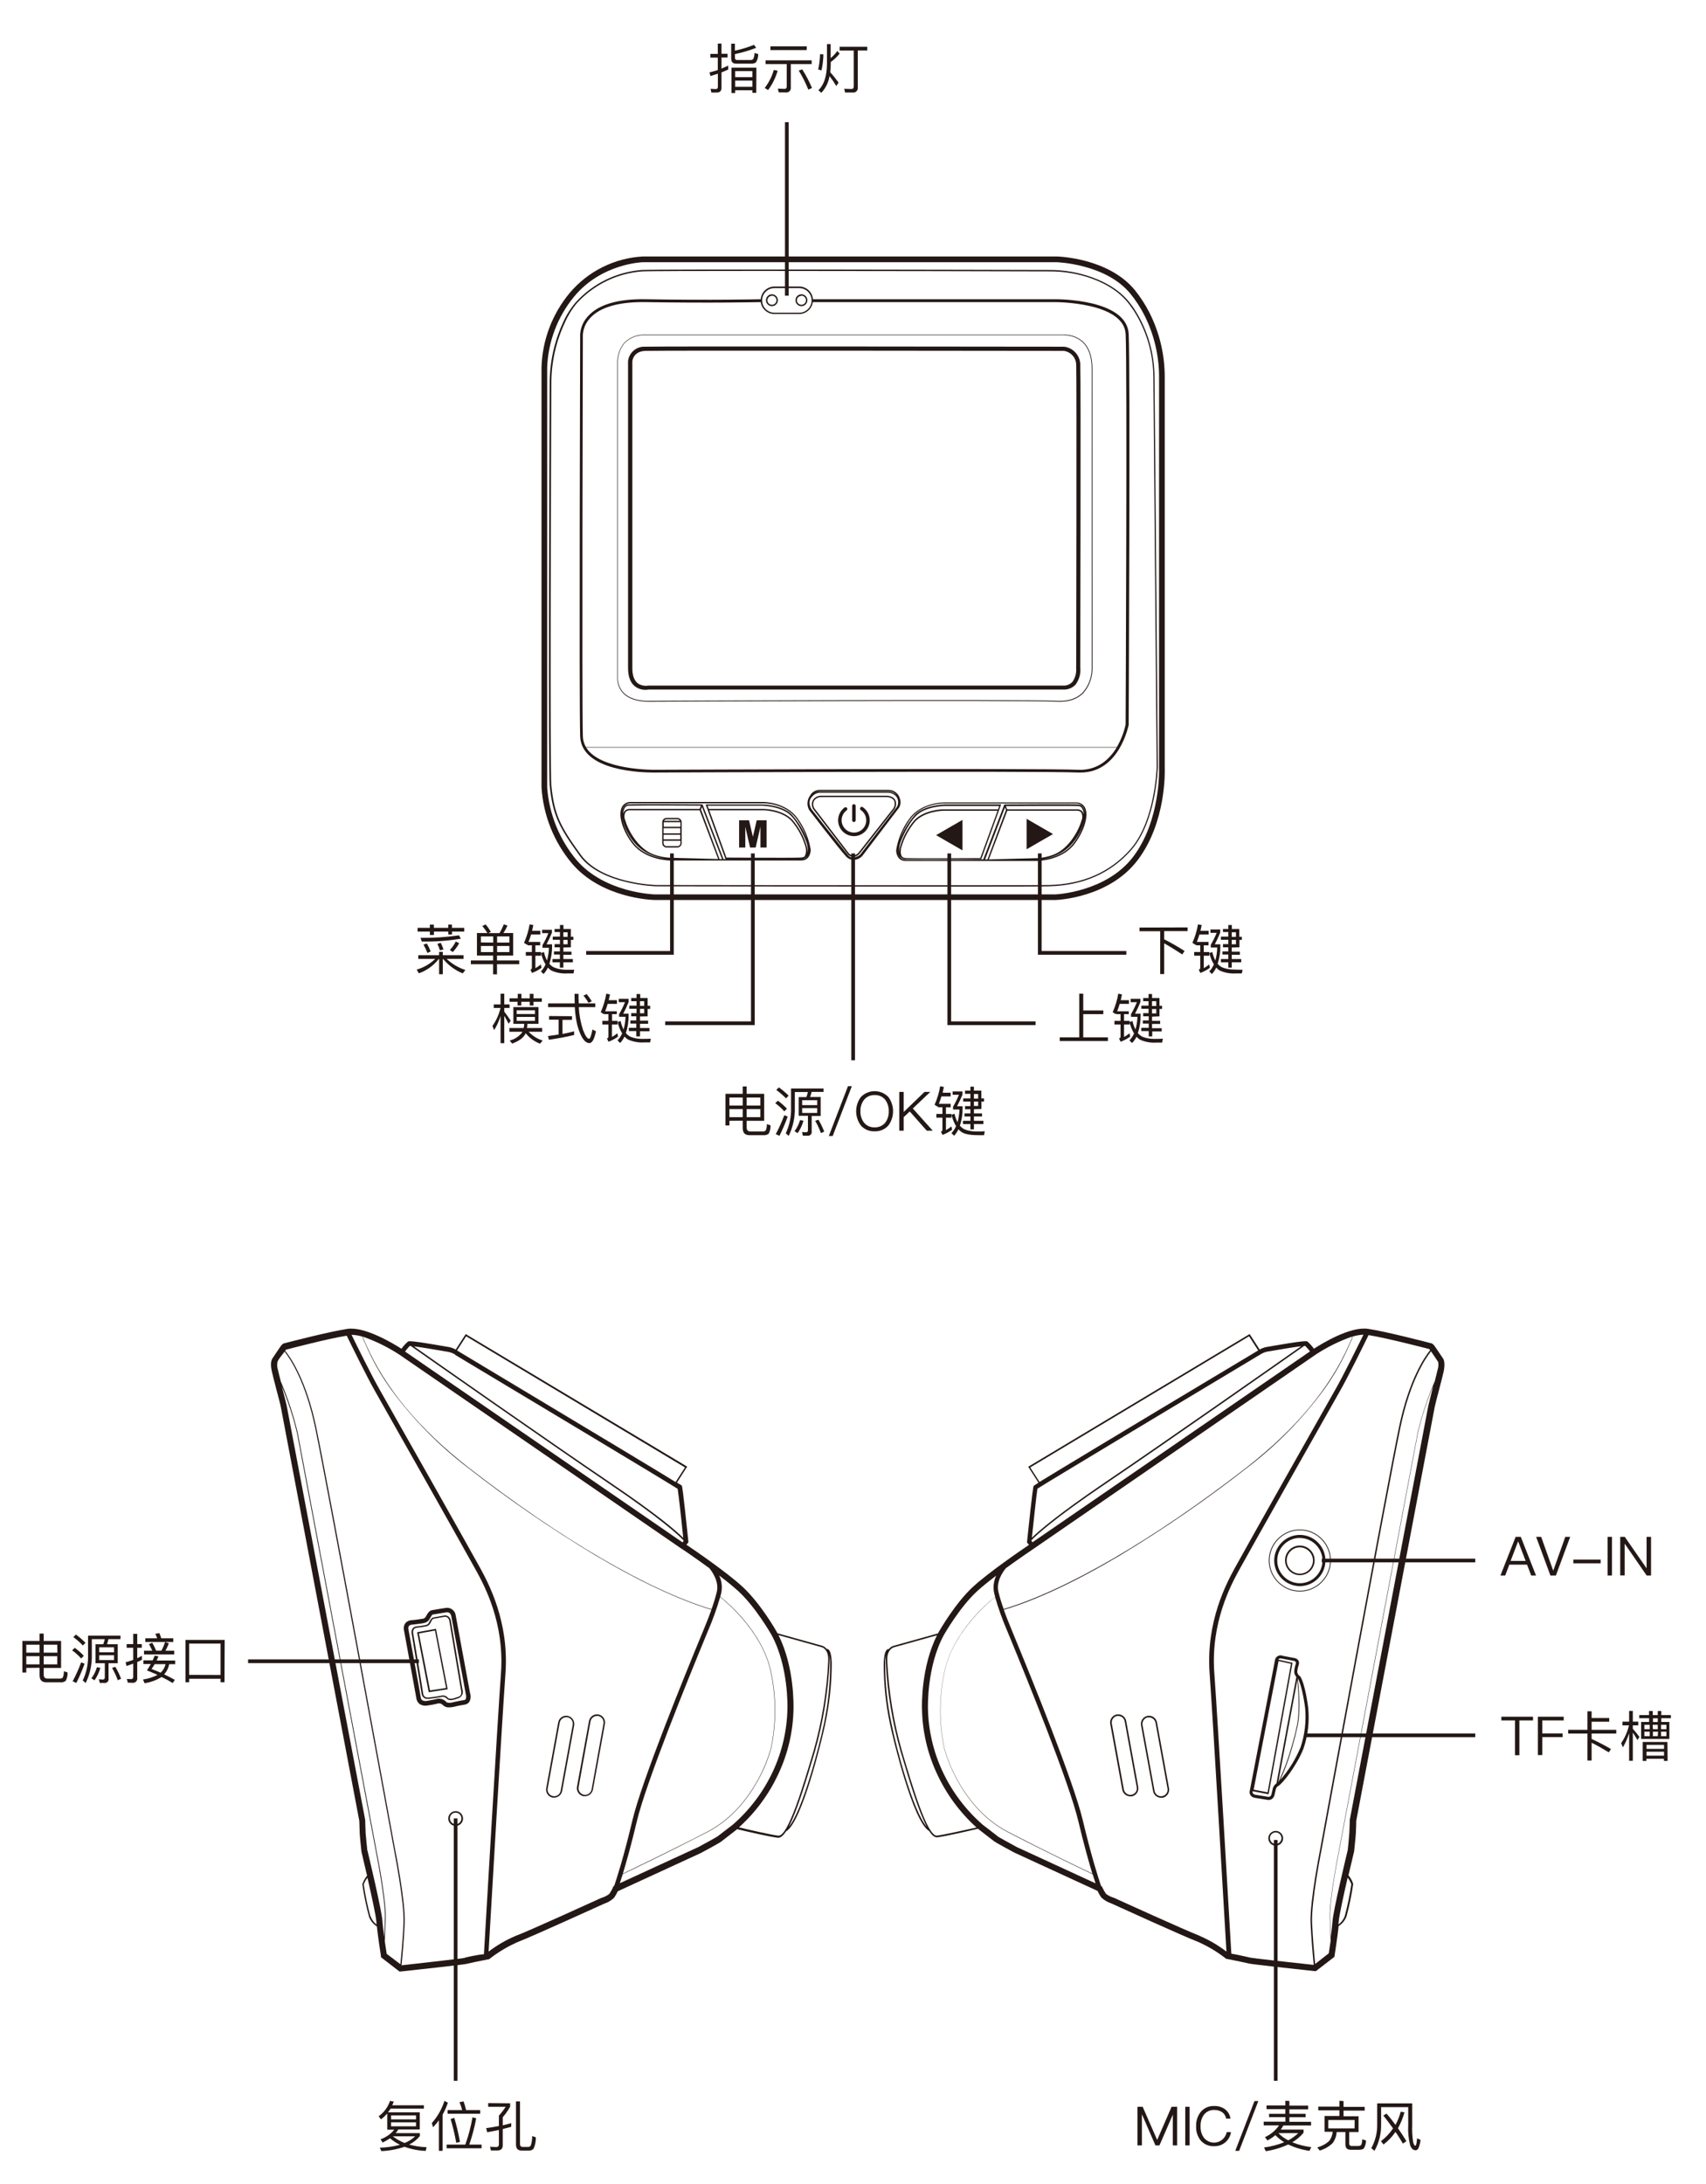 <?xml version="1.0" encoding="UTF-8" standalone="no"?>
<!DOCTYPE svg PUBLIC "-//W3C//DTD SVG 1.1//EN" "http://www.w3.org/Graphics/SVG/1.1/DTD/svg11.dtd">
<svg width="100%" height="100%" viewBox="0 0 100 128" version="1.1" xmlns="http://www.w3.org/2000/svg" xmlns:xlink="http://www.w3.org/1999/xlink" xml:space="preserve" xmlns:serif="http://www.serif.com/" style="fill-rule:evenodd;clip-rule:evenodd;stroke-miterlimit:10;">
    <g transform="matrix(0.217,0,0,0.217,-14.582,-18.899)">
        <path d="M381.82,294.74L381.82,189.06C381.847,182.946 380.417,176.912 377.65,171.46C376.561,169.333 375.257,167.323 373.76,165.46C366.65,156.78 353.18,156.37 352.59,156.36L240.84,156.36C233.175,156.784 226.016,160.358 221.07,166.23C216.35,171.899 213.672,178.996 213.47,186.37L213.47,299.7C213.933,307.27 216.819,314.495 221.7,320.3C229.7,329.73 243.35,330.15 243.94,330.16L352.3,330.16C352.89,330.16 366.84,329.57 374.55,319.34C382.26,309.11 381.84,295.3 381.82,294.74ZM373.34,318.43C366.07,328.07 352.39,328.65 352.28,328.65L244,328.65C243.87,328.65 230.48,328.25 222.89,319.32C218.269,313.766 215.508,306.897 215,299.69L215,186.38C215.251,179.374 217.803,172.642 222.26,167.23C229.67,158.23 240.77,157.91 240.87,157.91L352.57,157.91C352.7,157.91 365.93,158.31 372.57,166.45C374.005,168.219 375.251,170.133 376.29,172.16C378.945,177.396 380.316,183.189 380.29,189.06L380.29,294.76C380.31,294.9 380.67,308.71 373.34,318.43Z" style="fill:rgb(35,24,21);fill-rule:nonzero;"/>
    </g>
    <g transform="matrix(0.217,0,0,0.217,-14.582,-18.899)">
        <path d="M373.67,170.67C373.36,170.19 373.03,169.72 372.67,169.27C370.38,166.14 366.87,163.7 362.24,162.01C358.588,160.688 354.734,160.011 350.85,160.01C333.28,159.96 245.39,159.74 240.49,160.01C233.677,160.565 227.323,163.687 222.72,168.74C221.342,170.348 220.204,172.147 219.34,174.08C216.93,179.25 215.681,184.886 215.68,190.59C215.59,215.1 215.32,295.37 215.68,299.19C216.48,307.19 218.12,310.39 223.77,318.19C229.42,325.99 244.2,326.47 244.35,326.47C245.01,326.47 288.82,326.54 320.04,326.54C335.78,326.54 348.32,326.54 350.52,326.47C359.76,326.25 367.25,322.95 372.79,316.65C379.57,308.95 379.95,294.39 379.96,294.24L379.06,189.07C379.062,182.548 377.191,176.16 373.67,170.67ZM372.57,316.44C367.1,322.65 359.7,325.91 350.57,326.12C344,326.27 245.4,326.12 244.41,326.12C244.27,326.12 229.74,325.72 224.13,318C218.52,310.28 216.91,307.07 216.13,299.21C215.75,295.4 216.02,215.15 216.13,190.64C216.127,184.991 217.363,179.41 219.75,174.29C220.575,172.38 221.669,170.599 223,169C227.538,164.024 233.798,160.949 240.51,160.4C242.32,160.29 255.46,160.26 272.21,160.26C300.76,160.26 339.77,160.36 350.85,160.39C354.687,160.378 358.496,161.031 362.11,162.32C366.67,163.98 370.11,166.38 372.36,169.45C372.69,169.9 373.01,170.36 373.36,170.84C376.865,176.274 378.737,182.603 378.75,189.07L379.64,294.23C379.63,294.41 379.25,308.84 372.57,316.44Z" style="fill:rgb(35,24,21);fill-rule:nonzero;"/>
    </g>
    <g transform="matrix(0.217,0,0,0.217,-14.582,-18.899)">
        <path d="M352.28,167.91L286.79,167.91C286.654,165.989 285.036,164.48 283.11,164.48L276.38,164.48C274.454,164.485 272.835,165.989 272.69,167.91C272.09,167.91 259.77,168.22 241.63,167.91C234.1,167.78 228.84,169.34 226,172.53C224.533,174.107 223.777,176.22 223.91,178.37C223.91,180.37 223.61,276.32 223.91,285.92C224.21,295.52 241.18,295.74 243.68,295.74L244,295.74C245,295.74 347.8,295.27 358.5,295.74L359.08,295.74C369.62,295.74 372.02,283.01 372.08,282.88L372.08,282.81C372.08,281.81 372.54,186.28 372.08,177.24C371.52,167.87 353.06,167.91 352.28,167.91ZM276.38,164.91L283.11,164.91C284.931,164.91 286.43,166.409 286.43,168.23C286.43,170.051 284.931,171.55 283.11,171.55L276.38,171.55C274.559,171.55 273.06,170.051 273.06,168.23C273.06,166.409 274.559,164.91 276.38,164.91ZM358.49,295C347.77,294.54 244.98,295 243.94,295C243.77,295 229.32,295.14 225.54,289L368.83,289C366.94,292.09 363.74,295.21 358.49,295ZM371.25,282.8C370.778,284.933 369.978,286.981 368.88,288.87L225.48,288.87C224.951,287.979 224.661,286.966 224.64,285.93C224.36,276.29 224.64,179.35 224.64,178.38L224.64,178.33C224.535,176.388 225.225,174.484 226.55,173.06C229.19,170.06 234.4,168.57 241.6,168.69C259.79,168.99 272.14,168.69 272.69,168.69C272.935,170.52 274.514,171.901 276.36,171.9L283.09,171.9C284.933,171.896 286.506,170.517 286.75,168.69L352.26,168.69C352.44,168.69 370.79,168.69 371.26,177.31C371.7,186.24 371.26,280.51 371.25,282.78L371.25,282.8Z" style="fill:rgb(35,24,21);fill-rule:nonzero;"/>
    </g>
    <g transform="matrix(0.217,0,0,0.217,-14.582,-18.899)">
        <path d="M362.28,186.71C362.28,183.34 361.38,180.83 359.61,179.25C358.086,177.973 356.122,177.341 354.14,177.49L241.62,177.49C239.456,177.345 237.332,178.144 235.8,179.68C234.462,181.363 233.799,183.485 233.94,185.63L233.94,269.98C233.845,271.699 234.512,273.375 235.76,274.56C237.76,276.39 240.85,276.61 242.21,276.61L242.87,276.61C243.87,276.61 343.11,276.13 352.75,276.61C355.75,276.75 358.08,276 359.75,274.37C361.394,272.534 362.302,270.154 362.3,267.69L362.28,186.71ZM359.59,274.2C357.98,275.79 355.68,276.52 352.75,276.38C343.11,275.92 243.86,276.38 242.85,276.38C242.85,276.38 238.4,276.73 235.85,274.38C234.644,273.224 233.998,271.599 234.08,269.93L234.08,185.58C233.942,183.486 234.587,181.415 235.89,179.77C237.385,178.272 239.459,177.494 241.57,177.64L354.15,177.64C354.313,177.622 354.477,177.622 354.64,177.64C356.409,177.624 358.126,178.241 359.48,179.38C361.21,180.92 362.09,183.38 362.09,186.7L362.09,267.7C362.087,270.1 361.196,272.416 359.59,274.2Z" style="fill:rgb(35,24,21);fill-rule:nonzero;"/>
    </g>
    <g transform="matrix(0.217,0,0,0.217,-14.582,-18.899)">
        <path d="M359,185.45C358.909,183.028 357.047,181.013 354.64,180.73L354.57,180.73C350.11,180.73 245.25,180.58 241.41,180.73C239.095,180.613 237.07,182.362 236.85,184.67L236.85,267.5C236.85,269.8 237.47,271.5 238.7,272.45C239.521,273.084 240.533,273.419 241.57,273.4C241.855,273.399 242.139,273.376 242.42,273.33L354.42,273.33C355.674,273.392 356.893,272.897 357.75,271.98C358.738,270.64 359.184,268.975 359,267.32C359,263.72 359.19,189.12 359,185.45ZM357.88,267.45C358.019,268.799 357.664,270.153 356.88,271.26C356.244,271.946 355.334,272.313 354.4,272.26L242.28,272.26C241.282,272.435 240.254,272.201 239.43,271.61C238.49,270.85 238.01,269.48 238.01,267.55L238.01,184.72C238.01,184.5 238.28,181.99 241.49,181.86C245.28,181.71 351.97,181.86 354.56,181.86C356.402,182.1 357.819,183.644 357.9,185.5C358.06,189.16 357.9,266.56 357.9,267.34L357.88,267.45Z" style="fill:rgb(35,24,21);fill-rule:nonzero;"/>
    </g>
    <g transform="matrix(0.217,0,0,0.217,-14.582,-18.899)">
        <path d="M275.71,169.79C276.593,169.79 277.32,169.063 277.32,168.18C277.32,167.297 276.593,166.57 275.71,166.57C274.827,166.57 274.1,167.297 274.1,168.18C274.1,169.063 274.827,169.79 275.71,169.79ZM275.71,166.95C276.385,166.95 276.94,167.505 276.94,168.18C276.94,168.855 276.385,169.41 275.71,169.41C275.035,169.41 274.48,168.855 274.48,168.18C274.507,167.524 275.054,166.999 275.71,167L275.71,166.95Z" style="fill:rgb(35,24,21);fill-rule:nonzero;"/>
    </g>
    <g transform="matrix(0.217,0,0,0.217,-14.582,-18.899)">
        <path d="M283.68,169.79C284.563,169.79 285.29,169.063 285.29,168.18C285.29,167.297 284.563,166.57 283.68,166.57C282.797,166.57 282.07,167.297 282.07,168.18C282.07,169.063 282.797,169.79 283.68,169.79ZM283.68,166.95C284.355,166.95 284.91,167.505 284.91,168.18C284.91,168.855 284.355,169.41 283.68,169.41C283.005,169.41 282.45,168.855 282.45,168.18C282.477,167.524 283.024,166.999 283.68,167L283.68,166.95Z" style="fill:rgb(35,24,21);fill-rule:nonzero;"/>
    </g>
    <g transform="matrix(0.217,0,0,0.217,-14.582,-18.899)">
        <path d="M282.59,308.05C279.44,303.67 273.38,303.67 273.33,303.68L237.69,303.68C236.628,303.593 235.616,304.171 235.15,305.13C233.98,307.56 235.74,312.13 238.15,315.07C241.65,319.45 248.15,319.5 248.15,319.5L283.67,319.5C284.343,319.511 284.991,319.243 285.46,318.76C285.964,318.118 286.22,317.315 286.18,316.5C285.667,313.44 284.437,310.544 282.59,308.05ZM283.42,318.71C280.2,318.82 265,318.71 263.42,318.71L258.79,305.94L273.5,305.94C273.55,305.94 278.34,306.03 280.97,308.76C282.754,310.843 284.065,313.29 284.81,315.93C285.024,316.716 284.95,317.554 284.6,318.29C284.517,318.395 284.415,318.483 284.3,318.55C284.017,318.65 283.72,318.704 283.42,318.71ZM285.18,315.83C284.418,313.128 283.073,310.626 281.24,308.5C278.5,305.65 273.71,305.57 273.5,305.56L258.65,305.56L258.33,304.7L273,304.7C273,304.7 278.19,304.82 280.7,307.25C283.21,309.68 284.99,314.45 285.01,314.5C285.382,315.454 285.482,316.493 285.3,317.5C285.345,316.94 285.304,316.377 285.18,315.83ZM238.42,314.83C236.775,312.808 235.677,310.398 235.23,307.83C235.778,310.624 237.11,313.205 239.07,315.27C240.314,316.548 241.832,317.526 243.51,318.13L243.64,318.18C244.69,318.556 245.776,318.824 246.88,318.98C244.86,318.78 240.88,317.91 238.42,314.84L238.42,314.83ZM243.66,317.83C239.58,316.26 236.89,311.45 236.08,308.58C235.751,307.866 235.796,307.034 236.2,306.36C236.53,306.043 236.985,305.889 237.44,305.94L256.19,305.94L261.19,319.1L248.24,318.76C246.674,318.694 245.128,318.38 243.66,317.83ZM237.74,313.03C237.374,312.483 237.04,311.916 236.74,311.33C237.044,311.904 237.377,312.461 237.74,313L237.74,313.03ZM261.56,319.11L256.56,305.75L256.82,305.04L262.23,319.13L261.56,319.11ZM256.19,305.56L237.47,305.56C236.892,305.5 236.317,305.706 235.91,306.12C235.717,306.352 235.593,306.632 235.55,306.93C235.536,306.287 235.721,305.654 236.08,305.12C236.296,304.861 236.613,304.708 236.95,304.7C237.56,304.7 239.95,304.64 242.89,304.64C248.14,304.64 255.08,304.69 256.52,304.69L256.19,305.56ZM285.19,318.5C284.798,318.912 284.248,319.137 283.68,319.12L262.63,319.12L257,304.44L256.95,304.32L256.82,304.32C256.09,304.32 238.82,304.2 236.96,304.32C236.518,304.338 236.104,304.541 235.82,304.88C235.406,305.464 235.189,306.165 235.2,306.88C235.193,306.33 235.302,305.785 235.52,305.28C235.924,304.453 236.804,303.961 237.72,304.05L273.37,304.05C273.56,304.05 279.37,304.05 282.37,308.26C283.595,309.959 284.555,311.834 285.22,313.82C284.241,311.308 282.811,308.997 281,307C278.38,304.46 273.25,304.34 273,304.34L257.8,304.34L263.16,319.11L263.29,319.11C263.4,319.11 270.77,319.16 276.69,319.16C279.69,319.16 282.3,319.16 283.43,319.11L283.78,319.11C284.016,319.104 284.248,319.046 284.46,318.94C284.829,318.793 285.146,318.538 285.37,318.21C285.696,317.652 285.833,317.002 285.76,316.36L285.76,316.58C285.79,317.269 285.581,317.947 285.17,318.5L285.19,318.5Z" style="fill:rgb(35,24,21);fill-rule:nonzero;"/>
    </g>
    <g transform="matrix(0.217,0,0,0.217,-14.582,-18.899)">
        <path d="M357.75,303.81L322.12,303.81C322.06,303.81 316.01,303.81 312.85,308.18C311.004,310.676 309.78,313.576 309.28,316.64C309.236,317.453 309.492,318.254 310,318.89C310.462,319.376 311.11,319.642 311.78,319.62L347.31,319.62C347.45,319.62 353.83,319.57 357.31,315.2C359.69,312.2 361.46,307.69 360.31,305.26C359.837,304.298 358.818,303.721 357.75,303.81ZM311.15,318.67C311.031,318.612 310.928,318.527 310.85,318.42C310.26,317.66 310.63,316.07 310.63,316.06C311.38,313.42 312.694,310.974 314.48,308.89C317.11,306.16 321.9,306.07 321.94,306.07L336.66,306.07L332,318.84C330.43,318.84 315.23,318.95 312,318.84C311.709,318.832 311.421,318.775 311.15,318.67ZM336.8,305.67L321.94,305.67C321.74,305.67 316.94,305.76 314.2,308.61C312.37,310.74 311.028,313.246 310.27,315.95C310.15,316.481 310.116,317.028 310.17,317.57C309.992,316.563 310.088,315.526 310.45,314.57C310.45,314.52 312.23,309.78 314.76,307.32C317.29,304.86 322.42,304.77 322.47,304.77L337.11,304.77L336.8,305.67ZM311.8,319.23C311.232,319.247 310.682,319.022 310.29,318.61C309.846,318.041 309.623,317.331 309.66,316.61C309.697,315.889 309.66,316.52 309.66,316.38C309.597,317.023 309.737,317.67 310.06,318.23C310.281,318.561 310.599,318.816 310.97,318.96C311.178,319.065 311.407,319.123 311.64,319.13L332.27,319.13L337.63,304.36L322.46,304.36C322.25,304.36 317.12,304.48 314.46,307.02C312.657,309.028 311.236,311.35 310.27,313.87C310.935,311.884 311.895,310.009 313.12,308.31C316.12,304.14 321.88,304.1 322.07,304.1L357.71,304.1C358.628,304.012 359.51,304.503 359.92,305.33C360.141,305.834 360.247,306.38 360.23,306.93C360.241,306.215 360.024,305.514 359.61,304.93C359.328,304.594 358.918,304.391 358.48,304.37C356.64,304.25 339.35,304.37 338.62,304.37L338.49,304.37L332.8,319.19C323.62,319.28 313.14,319.28 311.79,319.25L311.8,319.23ZM347.25,318.87L334.3,319.21L339.3,306.05L358,306.05C358.448,306.003 358.895,306.157 359.22,306.47C359.614,307.147 359.659,307.974 359.34,308.69C358.52,311.56 355.84,316.37 351.75,317.94C350.304,318.485 348.783,318.805 347.24,318.89L347.25,318.87ZM359.55,306.22C359.145,305.817 358.579,305.615 358.01,305.67L339.25,305.67L338.93,304.8C341.18,304.8 356.79,304.7 358.49,304.8C358.83,304.816 359.148,304.972 359.37,305.23C359.73,305.764 359.916,306.396 359.9,307.04C359.847,306.748 359.724,306.473 359.54,306.24L359.55,306.22ZM338.67,305.15L338.93,305.86L333.93,319.22L333.29,319.22L338.67,305.15ZM358.67,311.44C358.378,312.03 358.044,312.598 357.67,313.14C358.034,312.599 358.368,312.038 358.67,311.46L358.67,311.44ZM357,315C354.55,318.07 350.56,318.94 348.55,319.18C349.654,319.022 350.739,318.754 351.79,318.38L351.92,318.32C353.6,317.721 355.12,316.743 356.36,315.46C358.29,313.452 359.611,310.938 360.17,308.21C359.692,310.701 358.602,313.034 357,315Z" style="fill:rgb(35,24,21);fill-rule:nonzero;"/>
    </g>
    <g transform="matrix(0.217,0,0,0.217,-14.582,-18.899)">
        <path d="M310.28,302.77C309.924,301.431 308.725,300.476 307.34,300.43L288.61,300.43C287.515,300.418 286.502,301.027 286,302C285.16,303.144 285.081,304.686 285.8,305.91C285.88,306.01 293.67,316.16 295.68,318.34C296.2,318.958 296.962,319.323 297.77,319.34C298.634,319.302 299.453,318.946 300.07,318.34L309.74,305.65C310.445,304.868 310.654,303.754 310.28,302.77ZM309.54,304.92L299.54,317.92C298.946,318.414 298.202,318.693 297.43,318.71C296.975,318.665 296.558,318.433 296.28,318.07C294.91,316.41 286.47,305.73 286.4,305.64C286.33,305.55 285.21,303.7 286.5,302.33C286.994,301.682 287.739,301.272 288.55,301.2C288.623,301.185 288.697,301.185 288.77,301.2L307,301.2C307.93,301.189 308.814,301.61 309.39,302.34C309.892,303.112 309.949,304.095 309.54,304.92ZM288.54,300.81L307.32,300.81C308.145,300.841 308.915,301.237 309.42,301.89C308.772,301.222 307.87,300.858 306.94,300.89L288.88,300.89C288.221,300.802 287.555,300.991 287.04,301.41C287.428,301.057 287.926,300.849 288.45,300.82L288.54,300.81Z" style="fill:rgb(35,24,21);fill-rule:nonzero;"/>
    </g>
    <g transform="matrix(0.217,0,0,0.217,-14.582,-18.899)">
        <path d="M306.7,302L289.18,302C288.303,301.942 287.451,302.316 286.9,303C286.351,303.811 286.351,304.879 286.9,305.69L296,317.56C296.356,318.145 296.977,318.519 297.66,318.56C298.377,318.489 299.036,318.128 299.48,317.56L308.55,306C309.185,305.308 309.409,304.33 309.14,303.43C308.64,302 306.78,302 306.7,302ZM308.26,305.73L299.18,317.3C298.807,317.774 298.259,318.08 297.66,318.15C297.101,318.096 296.598,317.786 296.3,317.31C294.75,315.31 287.3,305.53 287.21,305.44C286.749,304.763 286.749,303.867 287.21,303.19C287.687,302.639 288.392,302.336 289.12,302.37L306.7,302.37C306.7,302.37 308.37,302.37 308.79,303.53C309.002,304.314 308.803,305.155 308.26,305.76L308.26,305.73Z" style="fill:rgb(35,24,21);fill-rule:nonzero;"/>
    </g>
    <g transform="matrix(0.217,0,0,0.217,-14.582,-18.899)">
        <path d="M251.33,314.82L251.33,309.17C251.33,308.523 250.797,307.99 250.15,307.99L247.25,307.99C246.608,307.99 246.08,308.518 246.08,309.16C246.08,309.163 246.08,309.167 246.08,309.17L246.08,314.82C246.08,315.462 246.608,315.99 247.25,315.99L250.15,315.99C250.153,315.99 250.157,315.99 250.16,315.99C250.802,315.99 251.33,315.462 251.33,314.82ZM246.46,309.15L251,309.15L251,310.39L246.5,310.39L246.5,309.15L246.46,309.15ZM250.95,310.77L250.95,312.17L246.45,312.17L246.45,310.77L250.95,310.77ZM250.95,312.54L250.95,313.78L246.45,313.78L246.45,312.54L250.95,312.54ZM247.25,308.37L250.15,308.37C250.435,308.369 250.699,308.522 250.84,308.77L246.56,308.77C246.702,308.524 246.966,308.371 247.25,308.37ZM246.45,314.822L246.45,314.16L251,314.16L251,314.82C251,315.259 250.639,315.62 250.2,315.62L247.3,315.62C247.283,315.621 247.267,315.622 247.25,315.622C246.811,315.622 246.45,315.26 246.45,314.822Z" style="fill:rgb(35,24,21);fill-rule:nonzero;"/>
    </g>
    <g transform="matrix(0.217,0,0,0.217,-14.582,-18.899)">
        <path d="M270.57,313.11L269.53,308.64L266.85,308.64L266.85,315.99L268.52,315.99L268.52,310.38L269.81,315.99L271.32,315.99L272.61,310.38L272.61,315.99L274.28,315.99L274.28,308.64L271.6,308.64L270.57,313.11Z" style="fill:rgb(35,24,21);fill-rule:nonzero;"/>
    </g>
    <g transform="matrix(0.217,0,0,0.217,-14.582,-18.899)">
        <path d="M300.22,305.07C300.006,304.94 299.722,305.007 299.59,305.22C299.451,305.427 299.499,305.711 299.7,305.86C300.628,306.479 301.188,307.523 301.188,308.639C301.188,309.534 300.828,310.392 300.19,311.02C299.569,311.623 298.736,311.961 297.87,311.961C296.043,311.961 294.54,310.458 294.54,308.631C294.54,308.618 294.54,308.604 294.54,308.59C294.549,307.555 295.047,306.583 295.88,305.97C296.021,305.87 296.097,305.702 296.08,305.53C296.051,305.29 295.845,305.107 295.603,305.107C295.502,305.107 295.402,305.14 295.32,305.2C294.232,306.007 293.59,307.283 293.59,308.638C293.59,309.751 294.024,310.821 294.8,311.62C295.59,312.43 296.668,312.898 297.8,312.92L297.86,312.92C300.208,312.92 302.139,310.988 302.139,308.64C302.139,307.205 301.417,305.862 300.22,305.07Z" style="fill:rgb(35,24,21);fill-rule:nonzero;"/>
    </g>
    <g transform="matrix(0.217,0,0,0.217,-14.582,-18.899)">
        <path d="M297.86,309.11C298.118,309.11 298.33,308.898 298.33,308.64L298.33,304.84C298.333,304.817 298.335,304.794 298.335,304.771C298.335,304.508 298.118,304.291 297.855,304.291C297.592,304.291 297.375,304.508 297.375,304.771C297.375,304.794 297.377,304.817 297.38,304.84L297.38,308.64C297.38,308.898 297.592,309.11 297.85,309.11C297.853,309.11 297.857,309.11 297.86,309.11Z" style="fill:rgb(35,24,21);fill-rule:nonzero;"/>
    </g>
    <g transform="matrix(0.217,0,0,0.217,-14.582,-18.899)">
        <path d="M327.19,316.77L327.19,308.53L323.62,310.59L320.06,312.65L323.62,314.71L327.19,316.77Z" style="fill:rgb(35,24,21);fill-rule:nonzero;"/>
    </g>
    <g transform="matrix(0.217,0,0,0.217,-14.582,-18.899)">
        <path d="M344.51,308.24L344.51,316.47L348.07,314.41L351.64,312.36L348.07,310.3L344.51,308.24Z" style="fill:rgb(35,24,21);fill-rule:nonzero;"/>
    </g>
    <g transform="matrix(0.217,0,0,0.217,-14.582,-18.899)">
        <path d="M279.74,166.95L279.74,120.09" style="fill:none;fill-rule:nonzero;stroke:rgb(35,24,21);stroke-width:1px;"/>
    </g>
    <g transform="matrix(0.217,0,0,0.217,-14.582,-18.899)">
        <path d="M248.7,317.59L248.7,344.45L225.54,344.45" style="fill:none;fill-rule:nonzero;stroke:rgb(35,24,21);stroke-width:1px;"/>
    </g>
    <g transform="matrix(0.217,0,0,0.217,-14.582,-18.899)">
        <path d="M270.56,317.59L270.56,363.45L246.88,363.45" style="fill:none;fill-rule:nonzero;stroke:rgb(35,24,21);stroke-width:1px;"/>
    </g>
    <g transform="matrix(0.217,0,0,0.217,-14.582,-18.899)">
        <path d="M297.65,373.45L297.65,317.59" style="fill:none;fill-rule:nonzero;stroke:rgb(35,24,21);stroke-width:1px;"/>
    </g>
    <g transform="matrix(0.217,0,0,0.217,-14.582,-18.899)">
        <path d="M323.62,317.59L323.62,363.45L346.93,363.45" style="fill:none;fill-rule:nonzero;stroke:rgb(35,24,21);stroke-width:1px;"/>
    </g>
    <g transform="matrix(0.217,0,0,0.217,-14.582,-18.899)">
        <path d="M348.07,317.59L348.07,344.45L371.45,344.45" style="fill:none;fill-rule:nonzero;stroke:rgb(35,24,21);stroke-width:1px;"/>
    </g>
    <g transform="matrix(0.217,0,0,0.217,-14.582,-18.899)">
        <path d="M259.36,112.09L259.14,111.09C259.62,111.09 260.08,111.16 260.51,111.16C260.94,111.16 261.11,110.94 261.11,110.53L261.11,107C260.443,107.227 259.777,107.437 259.11,107.63L258.86,106.63C259.62,106.45 260.36,106.25 261.09,106.01L261.09,102.65L259.09,102.65L259.09,101.65L261.09,101.65L261.09,98.87L262.09,98.87L262.09,101.62L263.72,101.62L263.72,102.62L262.09,102.62L262.09,105.62C262.71,105.37 263.31,105.09 263.91,104.8L263.91,105.87C263.31,106.14 262.71,106.41 262.09,106.64L262.09,110.78C262.09,111.64 261.67,112.08 260.85,112.08L259.36,112.09ZM265.72,102.67C265.72,103.08 265.91,103.3 266.32,103.3L269.94,103.3C270.191,103.313 270.437,103.231 270.63,103.07C270.898,102.556 271.026,101.98 271,101.4L272,101.69C272.033,102.48 271.824,103.262 271.4,103.93C271.046,104.192 270.609,104.316 270.17,104.28L266,104.28C265.13,104.28 264.71,103.81 264.71,102.89L264.71,98.89L265.71,98.89L265.71,100.77C267.477,100.403 269.207,99.877 270.88,99.2L271.45,100.01C269.586,100.732 267.666,101.301 265.71,101.71L265.72,102.67ZM271.48,112.16L270.43,112.16L270.43,111.47L265.79,111.47L265.79,112.22L264.79,112.22L264.79,105.38L271.52,105.38L271.48,112.16ZM270.43,107.94L270.43,106.3L265.79,106.3L265.79,107.94L270.43,107.94ZM270.43,110.54L270.43,108.87L265.79,108.87L265.79,110.54L270.43,110.54Z" style="fill:rgb(35,24,21);fill-rule:nonzero;"/>
    </g>
    <g transform="matrix(0.217,0,0,0.217,-14.582,-18.899)">
        <path d="M277.26,106.2C276.715,108.079 275.842,109.846 274.68,111.42L273.76,110.85C274.882,109.398 275.717,107.745 276.22,105.98L277.26,106.2ZM277.54,112.04L277.32,111.04C277.93,111.04 278.5,111.1 279.06,111.1C279.088,111.104 279.116,111.106 279.144,111.106C279.457,111.106 279.714,110.849 279.714,110.536C279.714,110.514 279.713,110.492 279.71,110.47L279.71,104.39L274,104.39L274,103.39L286.45,103.39L286.45,104.39L280.81,104.39L280.81,110.73C280.817,110.781 280.82,110.832 280.82,110.884C280.82,111.537 280.283,112.074 279.63,112.074C279.57,112.074 279.51,112.069 279.45,112.06L277.54,112.04ZM285.12,99.62L285.12,100.62L275.31,100.62L275.31,99.62L285.12,99.62ZM286.54,110.86L285.54,111.3C284.827,109.512 283.96,107.789 282.95,106.15L283.9,105.83C284.922,107.428 285.805,109.111 286.54,110.86Z" style="fill:rgb(35,24,21);fill-rule:nonzero;"/>
    </g>
    <g transform="matrix(0.217,0,0,0.217,-14.582,-18.899)">
        <path d="M289.62,101.78C289.593,103.237 289.419,104.688 289.1,106.11L288.21,105.86C288.511,104.496 288.682,103.106 288.72,101.71L289.62,101.78ZM294,101.58C293.306,102.438 292.498,103.198 291.6,103.84L291.6,104.37C291.591,105.112 291.544,105.853 291.46,106.59C292.2,107.42 292.96,108.36 293.72,109.4L293.09,110.32C292.542,109.39 291.938,108.495 291.28,107.64C291.005,109.333 290.232,110.907 289.06,112.16L288.27,111.47C289.79,110 290.55,107.63 290.58,104.37L290.58,99L291.58,99L291.58,102.8C292.257,102.23 292.862,101.578 293.38,100.86L294,101.58ZM301.46,99.72L301.46,100.72L298.9,100.72L298.9,110.72C298.908,110.777 298.912,110.834 298.912,110.891C298.912,111.549 298.371,112.091 297.712,112.091C297.658,112.091 297.604,112.087 297.55,112.08L295.48,112.08L295.24,111.08C295.92,111.08 296.57,111.14 297.19,111.14C297.6,111.14 297.82,110.9 297.82,110.46L297.82,100.73L294,100.73L294,99.73L301.46,99.72Z" style="fill:rgb(35,24,21);fill-rule:nonzero;"/>
    </g>
    <g transform="matrix(0.217,0,0,0.217,-14.582,-18.899)">
        <path d="M264.23,389.8L264.23,391.05L263.17,391.05L263.17,382.52L267.82,382.52L267.82,380.52L268.89,380.52L268.89,382.52L273.62,382.52L273.62,389.8L268.89,389.8L268.89,391.6C268.89,392.32 269.223,392.68 269.89,392.68L273.23,392.68C273.517,392.702 273.802,392.617 274.03,392.44C274.26,391.89 274.365,391.296 274.34,390.7L275.34,391.03C275.375,391.818 275.199,392.602 274.83,393.3C274.422,393.602 273.914,393.738 273.41,393.68L269.6,393.68C268.41,393.68 267.82,393.03 267.82,391.76L267.82,389.76L264.23,389.8ZM264.23,383.52L264.23,385.67L267.82,385.67L267.82,383.52L264.23,383.52ZM264.23,388.82L267.82,388.82L267.82,386.63L264.23,386.63L264.23,388.82ZM272.59,383.52L268.89,383.52L268.89,385.67L272.59,385.67L272.59,383.52ZM272.59,388.82L272.59,386.63L268.89,386.63L268.89,388.82L272.59,388.82Z" style="fill:rgb(35,24,21);fill-rule:nonzero;"/>
    </g>
    <g transform="matrix(0.217,0,0,0.217,-14.582,-18.899)">
        <path d="M279.77,386.53L279.05,387.25C278.323,386.426 277.504,385.688 276.61,385.05L277.33,384.37C278.205,385.017 279.022,385.74 279.77,386.53ZM279.97,388.66C279.336,390.433 278.594,392.167 277.75,393.85L276.75,393.41C277.628,391.759 278.397,390.052 279.05,388.3L279.97,388.66ZM280.22,383.02L279.51,383.74C278.707,382.902 277.826,382.142 276.88,381.47L277.59,380.78C278.527,381.446 279.406,382.189 280.22,383L280.22,383.02ZM285.02,383.4C285.187,382.953 285.324,382.495 285.43,382.03L281.9,382.03L281.9,386.28C281.969,388.91 281.4,391.518 280.24,393.88L279.45,393.18C280.468,391.026 280.958,388.661 280.88,386.28L280.88,381.08L289.65,381.08L289.65,382L286.42,382C286.323,382.465 286.193,382.923 286.03,383.37L288.88,383.37L288.88,388.5L286.45,388.5L286.45,392.64C286.463,392.704 286.469,392.769 286.469,392.834C286.469,393.383 286.018,393.834 285.469,393.834C285.412,393.834 285.356,393.83 285.3,393.82L284.07,393.82L283.85,392.82C284.211,392.87 284.575,392.897 284.94,392.9C285.27,392.9 285.44,392.71 285.44,392.34L285.44,388.45L282.94,388.45L282.94,383.4L285.02,383.4ZM284.24,389.77C283.906,390.974 283.371,392.113 282.66,393.14L281.82,392.61C282.495,391.709 283,390.692 283.31,389.61L284.24,389.77ZM287.94,385.58L287.94,384.23L283.88,384.23L283.88,385.58L287.94,385.58ZM287.94,386.37L283.88,386.37L283.88,387.68L287.94,387.68L287.94,386.37ZM289.84,392.73L288.95,393.12C288.527,391.972 288.008,390.861 287.4,389.8L288.28,389.5C288.889,390.531 289.411,391.612 289.84,392.73Z" style="fill:rgb(35,24,21);fill-rule:nonzero;"/>
    </g>
    <g transform="matrix(0.217,0,0,0.217,-14.582,-18.899)">
        <path d="M297.3,380.45L292.13,393.9L291.08,393.9L296.26,380.45L297.3,380.45Z" style="fill:rgb(35,24,21);fill-rule:nonzero;"/>
    </g>
    <g transform="matrix(0.217,0,0,0.217,-14.582,-18.899)">
        <path d="M307.16,383.36C308.862,385.644 308.862,388.796 307.16,391.08C306.216,392.13 304.85,392.703 303.44,392.64C302.039,392.702 300.682,392.128 299.75,391.08C298.037,388.804 298.037,385.646 299.75,383.37C300.72,382.365 302.058,381.797 303.455,381.797C304.852,381.797 306.19,382.365 307.16,383.37L307.16,383.36ZM300.62,384.1C299.93,384.993 299.576,386.102 299.62,387.23C299.576,388.352 299.93,389.454 300.62,390.34C301.317,391.165 302.361,391.62 303.44,391.57C304.516,391.62 305.558,391.178 306.27,390.37C306.962,389.474 307.317,388.361 307.27,387.23C307.318,386.089 306.964,384.967 306.27,384.06C305.572,383.245 304.532,382.801 303.46,382.86C302.373,382.809 301.322,383.268 300.62,384.1Z" style="fill:rgb(35,24,21);fill-rule:nonzero;"/>
    </g>
    <g transform="matrix(0.217,0,0,0.217,-14.582,-18.899)">
        <path d="M318.49,382L313.77,386.47L319.15,392.47L317.54,392.47L312.94,387.28L311.31,388.81L311.31,392.47L310.11,392.47L310.11,382L311.31,382L311.31,387.42L316.93,382L318.49,382Z" style="fill:rgb(35,24,21);fill-rule:nonzero;"/>
    </g>
    <g transform="matrix(0.217,0,0,0.217,-14.582,-18.899)">
        <path d="M320.47,386L319.65,385.47C320.358,383.872 320.865,382.193 321.16,380.47L322.16,380.67C322.04,381.22 321.94,381.73 321.82,382.22L324,382.22L324,383.22L321.5,383.22C321.29,383.92 321.06,384.57 320.81,385.22L324,385.22L324,386.16L322.72,386.16L322.72,387.96L324.22,387.96L324.22,388.96L322.72,388.96L322.72,392.32C323.242,392.037 323.735,391.702 324.19,391.32L324.37,392.22C323.581,392.804 322.712,393.273 321.79,393.61L321.37,392.74C321.63,392.63 321.77,392.49 321.77,392.28L321.77,388.95L320.13,388.95L320.13,387.95L321.77,387.95L321.77,386.15L320.58,386.15L320.58,385.84L320.47,386ZM333.2,392.68L333.01,393.68L331.42,393.68C329.25,393.68 327.78,393.39 327.02,392.89C326.674,392.676 326.363,392.41 326.1,392.1C325.793,392.731 325.399,393.317 324.93,393.84L324.21,393.14C324.729,392.586 325.149,391.947 325.45,391.25C324.883,390.299 324.475,389.262 324.24,388.18L325.03,387.89C325.201,388.686 325.477,389.456 325.85,390.18C326.163,389.066 326.337,387.917 326.37,386.76L324.64,386.76L324.64,386C325.247,384.963 325.779,383.884 326.23,382.77L324.53,382.77L324.53,381.87L327.18,381.87L327.18,382.73C326.753,383.803 326.265,384.852 325.72,385.87L327.22,385.87L327.22,386.44C327.226,388.029 326.98,389.609 326.49,391.12C326.838,391.547 327.28,391.889 327.78,392.12C328.772,392.503 329.827,392.693 330.89,392.68C331.86,392.7 332.63,392.67 333.2,392.64L333.2,392.68ZM330.28,386.68L330.28,387.81L332.47,387.81L332.47,388.64L330.28,388.64L330.28,389.8L332.84,389.8L332.84,390.67L330.28,390.67L330.28,392.11L329.33,392.11L329.33,390.67L327.33,390.67L327.33,389.8L329.33,389.8L329.33,388.64L327.73,388.64L327.73,387.81L329.33,387.81L329.33,386.68L327.88,386.68L327.88,385.83L329.33,385.83L329.33,384.6L327.38,384.6L327.38,383.75L329.33,383.75L329.33,382.51L327.88,382.51L327.88,381.66L329.33,381.66L329.33,380.58L330.28,380.58L330.28,381.66L332.28,381.66L332.28,383.75L333,383.75L333,384.6L332.31,384.6L332.31,386.6L330.28,386.68ZM330.28,383.8L331.42,383.8L331.42,382.56L330.28,382.56L330.28,383.8ZM330.28,385.8L331.42,385.8L331.42,384.6L330.28,384.6L330.28,385.8Z" style="fill:rgb(35,24,21);fill-rule:nonzero;"/>
    </g>
    <g transform="matrix(0.217,0,0,0.217,-14.582,-18.899)">
        <path d="M388,337.57L388,338.57L381.66,338.57L381.66,340.78C383.554,341.736 385.396,342.791 387.18,343.94L386.55,344.87C384.61,343.59 382.97,342.59 381.66,341.87L381.66,350.17L380.59,350.17L380.59,338.61L375,338.61L375,337.61L388,337.57Z" style="fill:rgb(35,24,21);fill-rule:nonzero;"/>
    </g>
    <g transform="matrix(0.217,0,0,0.217,-14.582,-18.899)">
        <path d="M390.11,342.27L389.29,341.74C390.002,340.144 390.509,338.464 390.8,336.74L391.8,336.94C391.69,337.48 391.58,337.99 391.47,338.49L393.69,338.49L393.69,339.49L391.19,339.49C390.98,340.19 390.75,340.84 390.5,341.49L393.64,341.49L393.64,342.42L392.36,342.42L392.36,344.22L393.86,344.22L393.86,345.22L392.36,345.22L392.36,348.58C392.882,348.297 393.375,347.962 393.83,347.58L394.01,348.48C393.223,349.062 392.358,349.53 391.44,349.87L391.01,348.99C391.28,348.89 391.41,348.74 391.41,348.54L391.41,345.21L389.77,345.21L389.77,344.21L391.41,344.21L391.41,342.41L390.22,342.41L390.22,342.11C390.19,342.12 390.14,342.19 390.11,342.27ZM402.84,349L402.65,350L401.06,350C399.551,350.102 398.039,349.831 396.66,349.21C396.316,348.993 396.006,348.727 395.74,348.42C395.436,349.054 395.042,349.64 394.57,350.16L393.85,349.46C394.369,348.904 394.791,348.265 395.1,347.57C394.53,346.619 394.118,345.583 393.88,344.5L394.67,344.21C394.841,345.006 395.117,345.776 395.49,346.5C395.801,345.358 395.972,344.183 396,343L394.26,343L394.26,342.27C394.865,341.232 395.397,340.153 395.85,339.04L394.16,339.04L394.16,338.13L396.8,338.13L396.8,339C396.371,340.072 395.883,341.121 395.34,342.14L396.84,342.14L396.84,342.71C396.856,344.3 396.609,345.881 396.11,347.39C396.458,347.817 396.9,348.159 397.4,348.39C398.392,348.771 399.447,348.962 400.51,348.95C401.5,349 402.27,349 402.84,349ZM399.92,343L399.92,344.12L402.11,344.12L402.11,344.96L399.92,344.96L399.92,346.11L402.48,346.11L402.48,346.99L399.92,346.99L399.92,348.42L399,348.42L399,346.99L397,346.99L397,346.11L399,346.11L399,344.9L397.41,344.9L397.41,344.06L399,344.06L399,342.94L397.55,342.94L397.55,342.09L399,342.09L399,340.91L397,340.91L397,340.06L399,340.06L399,338.82L397.55,338.82L397.55,338L399,338L399,336.92L399.95,336.92L399.95,338L401.95,338L401.95,340.09L402.64,340.09L402.64,340.94L402,340.94L402,342.94L399.92,343ZM399.92,340.12L401.06,340.12L401.06,338.88L399.92,338.88L399.92,340.12ZM399.92,342.12L401.06,342.12L401.06,340.94L399.92,340.94L399.92,342.12Z" style="fill:rgb(35,24,21);fill-rule:nonzero;"/>
    </g>
    <g transform="matrix(0.217,0,0,0.217,-14.582,-18.899)">
        <path d="M185.81,345.07L185.81,344.17L186.81,344.17L186.81,345.07L192.42,345.07L192.42,346.07L187.85,346.07C189.292,347.435 191.021,348.46 192.91,349.07L192.19,349.99C190.14,349.146 188.327,347.814 186.91,346.11L186.81,346.11L186.81,350.22L185.81,350.22L185.81,346.11L185.71,346.11C184.322,347.879 182.459,349.218 180.34,349.97L179.76,348.97C181.638,348.425 183.355,347.43 184.76,346.07L180.18,346.07L180.18,345.07L185.81,345.07ZM183.31,337.69L183.31,336.81L184.39,336.81L184.39,337.69L188.28,337.69L188.28,336.8L189.28,336.8L189.28,337.69L192.6,337.69L192.6,338.69L189.3,338.69L189.3,339.49L188.3,339.49L188.3,338.69L184.41,338.69L184.41,339.61L183.33,339.61L183.33,338.69L180,338.69L180,337.69L183.31,337.69ZM191.68,340.62C188.194,341.198 184.663,341.456 181.13,341.39L180.79,340.39C184.269,340.432 187.746,340.205 191.19,339.71L191.68,340.62ZM183.54,344.06L182.65,344.47C182.361,343.686 182.003,342.93 181.58,342.21L182.5,341.92C182.908,342.602 183.256,343.318 183.54,344.06ZM186.98,343.52L186.04,343.76C185.858,343.161 185.624,342.578 185.34,342.02L186.25,341.73C186.543,342.308 186.794,342.906 187,343.52L186.98,343.52ZM191.23,341.83C190.766,342.708 190.18,343.516 189.49,344.23L188.72,343.66C189.363,342.985 189.899,342.216 190.31,341.38L191.23,341.83Z" style="fill:rgb(35,24,21);fill-rule:nonzero;"/>
    </g>
    <g transform="matrix(0.217,0,0,0.217,-14.582,-18.899)">
        <path d="M198.85,339.08C198.44,338.417 197.982,337.785 197.48,337.19L198.4,336.76C198.912,337.391 199.377,338.06 199.79,338.76L199.12,339.11L202.12,339.11C202.578,338.353 202.966,337.557 203.28,336.73L204.28,337.09C203.97,337.786 203.602,338.455 203.18,339.09L205.81,339.09L205.81,345.17L201.45,345.17L201.45,346.5L207.45,346.5L207.45,347.5L201.45,347.5L201.45,350.25L200.39,350.25L200.39,347.5L194.39,347.5L194.39,346.5L200.39,346.5L200.39,345.17L196.03,345.17L196.03,339.09L198.85,339.08ZM200.42,341.67L200.42,340L197.1,340L197.1,341.63L200.42,341.67ZM200.42,342.59L197.1,342.59L197.1,344.23L200.42,344.23L200.42,342.59ZM201.48,341.67L204.79,341.67L204.79,340L201.48,340L201.48,341.67ZM204.79,342.59L201.48,342.59L201.48,344.23L204.79,344.23L204.79,342.59Z" style="fill:rgb(35,24,21);fill-rule:nonzero;"/>
    </g>
    <g transform="matrix(0.217,0,0,0.217,-14.582,-18.899)">
        <path d="M209.57,342.27L208.75,341.74C209.462,340.144 209.969,338.464 210.26,336.74L211.26,336.94C211.15,337.48 211.05,337.99 210.93,338.49L213.15,338.49L213.15,339.49L210.65,339.49C210.458,340.169 210.228,340.837 209.96,341.49L213.11,341.49L213.11,342.42L211.82,342.42L211.82,344.22L213.33,344.22L213.33,345.22L211.82,345.22L211.82,348.58C212.344,348.295 212.84,347.96 213.3,347.58L213.47,348.48C212.685,349.064 211.819,349.533 210.9,349.87L210.48,348.99C210.74,348.89 210.87,348.74 210.87,348.54L210.87,345.21L209.23,345.21L209.23,344.21L210.87,344.21L210.87,342.41L209.69,342.41L209.69,342.11C209.65,342.12 209.6,342.19 209.57,342.27ZM222.31,349L222.12,350L220.52,350C219.011,350.102 217.499,349.831 216.12,349.21C215.776,348.993 215.466,348.727 215.2,348.42C214.896,349.054 214.502,349.64 214.03,350.16L213.32,349.46C213.836,348.903 214.255,348.265 214.56,347.57C213.994,346.617 213.582,345.581 213.34,344.5L214.13,344.21C214.301,345.006 214.577,345.776 214.95,346.5C215.266,345.386 215.444,344.237 215.48,343.08L213.74,343.08L213.74,342.35C214.349,341.314 214.881,340.235 215.33,339.12L213.64,339.12L213.64,338.21L216.28,338.21L216.28,339C215.855,340.074 215.367,341.123 214.82,342.14L216.33,342.14L216.33,342.71C216.336,344.299 216.09,345.879 215.6,347.39C215.945,347.817 216.383,348.159 216.88,348.39C217.872,348.79 218.931,348.997 220,349L222.31,349ZM219.38,343L219.38,344.12L221.57,344.12L221.57,344.96L219.38,344.96L219.38,346.11L221.94,346.11L221.94,346.99L219.38,346.99L219.38,348.42L218.43,348.42L218.43,346.99L216.43,346.99L216.43,346.11L218.43,346.11L218.43,344.9L216.84,344.9L216.84,344.06L218.43,344.06L218.43,342.94L217,342.94L217,342.09L218.45,342.09L218.45,340.91L216.51,340.91L216.51,340.06L218.45,340.06L218.45,338.82L217,338.82L217,338L218.45,338L218.45,336.92L219.4,336.92L219.4,338L221.4,338L221.4,340.09L222.09,340.09L222.09,340.94L221.4,340.94L221.4,342.94L219.38,343ZM219.38,340.12L220.52,340.12L220.52,338.88L219.38,338.88L219.38,340.12ZM219.38,342.12L220.52,342.12L220.52,340.94L219.38,340.94L219.38,342.12Z" style="fill:rgb(35,24,21);fill-rule:nonzero;"/>
    </g>
    <g transform="matrix(0.217,0,0,0.217,-14.582,-18.899)">
        <path d="M203.41,368.84L202.41,368.84L202.41,361.5C201.999,362.844 201.414,364.128 200.67,365.32L200.22,364.18C201.252,362.715 201.992,361.065 202.4,359.32L200.57,359.32L200.57,358.37L202.41,358.37L202.41,355.48L203.41,355.48L203.41,358.37L204.84,358.37L204.84,359.32L203.41,359.32L203.41,360.32C203.98,361.04 204.56,361.86 205.15,362.76L204.59,363.58C204.14,362.71 203.74,362 203.41,361.45L203.41,368.84ZM212.66,359.09L212.66,363.62L209.66,363.62C209.66,364.03 209.6,364.4 209.54,364.75L213.65,364.75L213.65,365.75L210,365.75C211.035,366.859 212.342,367.679 213.79,368.13L213.07,368.97C211.549,368.397 210.212,367.422 209.2,366.15C209.174,366.19 209.154,366.234 209.14,366.28C208.62,367.36 207.423,368.25 205.55,368.95L204.87,368.13C206.178,367.804 207.341,367.055 208.18,366C208.223,365.92 208.26,365.836 208.29,365.75L204.79,365.75L204.79,364.75L208.65,364.75C208.731,364.378 208.785,364 208.81,363.62L205.87,363.62L205.87,359.09L212.66,359.09ZM207.05,356.72L207.05,355.51L208.05,355.51L208.05,356.72L210.3,356.72L210.3,355.51L211.3,355.51L211.3,356.72L213.56,356.72L213.56,357.66L211.3,357.66L211.3,358.66L210.3,358.66L210.3,357.66L208,357.66L208,358.66L207,358.66L207,357.66L204.83,357.66L204.83,356.72L207.05,356.72ZM211.71,360.96L211.71,359.96L206.77,359.96L206.77,360.96L211.71,360.96ZM211.71,361.75L206.77,361.75L206.77,362.8L211.71,362.8L211.71,361.75Z" style="fill:rgb(35,24,21);fill-rule:nonzero;"/>
    </g>
    <g transform="matrix(0.217,0,0,0.217,-14.582,-18.899)">
        <path d="M221.71,361.55L221.71,362.55L219.14,362.55L219.14,366.35C220.22,366.15 221.26,365.9 222.28,365.63L222.28,366.63C220.18,367.14 217.9,367.56 215.47,367.91L215.22,366.91C216.22,366.79 217.15,366.65 218.09,366.5L218.09,362.5L215.52,362.5L215.52,361.5L221.71,361.55ZM222.44,358.1C222.44,357.26 222.39,356.4 222.39,355.51L223.47,355.51C223.47,356.42 223.47,357.28 223.53,358.1L228,358.1L228,359.1L223.54,359.1C223.65,361.18 224.03,363.238 224.67,365.22C225.28,366.83 225.84,367.65 226.32,367.65C226.61,367.65 226.92,366.77 227.23,365.14L228.18,365.63C227.74,367.74 227.18,368.81 226.39,368.82C225.09,368.76 224.01,367.12 223.13,363.94C222.773,362.348 222.549,360.729 222.46,359.1L215.26,359.1L215.26,358.1L222.44,358.1ZM227.05,357.51L226.17,357.95C225.776,357.258 225.317,356.605 224.8,356L225.67,355.57C226.172,356.185 226.633,356.833 227.05,357.51Z" style="fill:rgb(35,24,21);fill-rule:nonzero;"/>
    </g>
    <g transform="matrix(0.217,0,0,0.217,-14.582,-18.899)">
        <path d="M230.28,361L229.47,360.47C230.174,358.872 230.678,357.192 230.97,355.47L231.97,355.67C231.85,356.21 231.75,356.72 231.63,357.22L233.85,357.22L233.85,358.22L231.35,358.22C231.15,358.92 230.91,359.56 230.67,360.22L233.81,360.22L233.81,361L232.52,361L232.52,362.8L234,362.8L234,363.8L232.49,363.8L232.49,367.16C233.012,366.871 233.507,366.537 233.97,366.16L234.14,367.06C233.354,367.643 232.488,368.111 231.57,368.45L231.15,367.57C231.41,367.47 231.54,367.32 231.54,367.12L231.54,363.8L229.9,363.8L229.9,362.8L231.54,362.8L231.54,361L230.36,361L230.36,360.7C230.36,360.8 230.31,360.87 230.28,361ZM243,367.63L242.81,368.63L241.21,368.63C239.701,368.732 238.189,368.461 236.81,367.84C236.468,367.621 236.158,367.355 235.89,367.05C235.59,367.685 235.195,368.272 234.72,368.79L234.01,368.08C234.528,367.529 234.947,366.893 235.25,366.2C234.683,365.249 234.275,364.212 234.04,363.13L234.83,362.84C234.998,363.636 235.27,364.406 235.64,365.13C235.956,364.016 236.134,362.867 236.17,361.71L234.43,361.71L234.43,361C235.043,359.966 235.575,358.886 236.02,357.77L234.33,357.77L234.33,356.86L237,356.86L237,357.73C236.579,358.806 236.091,359.855 235.54,360.87L237,360.87L237,361.44C237.006,363.029 236.76,364.609 236.27,366.12C236.62,366.542 237.056,366.883 237.55,367.12C238.545,367.503 239.604,367.693 240.67,367.68C241.67,367.69 242.45,367.66 243,367.63ZM240.07,361.63L240.07,362.75L242.27,362.75L242.27,363.59L240.07,363.59L240.07,364.74L242.63,364.74L242.63,365.62L240.07,365.62L240.07,367L239.07,367L239.07,365.57L237.07,365.57L237.07,364.69L239.07,364.69L239.07,363.54L237.48,363.54L237.48,362.7L239.07,362.7L239.07,361.58L237.7,361.58L237.7,360.73L239.14,360.73L239.14,359.55L237.2,359.55L237.2,358.7L239.14,358.7L239.14,357.5L237.7,357.5L237.7,356.65L239.14,356.65L239.14,355.57L240.14,355.57L240.14,356.65L242.14,356.65L242.14,358.74L242.82,358.74L242.82,359.59L242.14,359.59L242.14,361.59L240.07,361.63ZM240.07,358.75L241.21,358.75L241.21,357.5L240.07,357.5L240.07,358.75ZM240.07,360.75L241.21,360.75L241.21,359.57L240.07,359.57L240.07,360.75Z" style="fill:rgb(35,24,21);fill-rule:nonzero;"/>
    </g>
    <g transform="matrix(0.217,0,0,0.217,-14.582,-18.899)">
        <path d="M359.81,355.48L359.81,360L365.23,360L365.23,361L359.81,361L359.81,367.26L366.47,367.26L366.47,368.26L353.47,368.26L353.47,367.26L358.73,367.26L358.73,355.46L359.81,355.48Z" style="fill:rgb(35,24,21);fill-rule:nonzero;"/>
    </g>
    <g transform="matrix(0.217,0,0,0.217,-14.582,-18.899)">
        <path d="M368.58,361L367.76,360.47C368.472,358.874 368.979,357.194 369.27,355.47L370.27,355.67C370.16,356.21 370.05,356.72 369.94,357.22L372.16,357.22L372.16,358.22L369.66,358.22C369.45,358.92 369.22,359.56 368.97,360.22L372.11,360.22L372.11,361L370.83,361L370.83,362.8L372.33,362.8L372.33,363.8L370.83,363.8L370.83,367.16C371.352,366.871 371.847,366.537 372.31,366.16L372.48,367.06C371.692,367.641 370.827,368.109 369.91,368.45L369.48,367.57C369.75,367.47 369.88,367.32 369.88,367.12L369.88,363.8L368.24,363.8L368.24,362.8L369.88,362.8L369.88,361L368.7,361L368.7,360.7C368.66,360.8 368.61,360.87 368.58,361ZM381.31,367.68L381.12,368.68L379.53,368.68C378.021,368.782 376.509,368.511 375.13,367.89C374.786,367.673 374.476,367.407 374.21,367.1C373.891,367.722 373.483,368.295 373,368.8L372.28,368.09C372.804,367.542 373.227,366.905 373.53,366.21C372.964,365.257 372.552,364.221 372.31,363.14L373.1,362.85C373.271,363.646 373.547,364.416 373.92,365.14C374.231,364.025 374.409,362.877 374.45,361.72L372.71,361.72L372.71,361C373.315,359.962 373.847,358.883 374.3,357.77L372.61,357.77L372.61,356.86L375.25,356.86L375.25,357.73C374.825,358.804 374.337,359.853 373.79,360.87L375.3,360.87L375.3,361.44C375.308,363.03 375.058,364.61 374.56,366.12C374.913,366.542 375.353,366.883 375.85,367.12C376.845,367.503 377.904,367.693 378.97,367.68C380,367.69 380.74,367.66 381.31,367.63L381.31,367.68ZM378.39,361.68L378.39,362.8L380.58,362.8L380.58,363.64L378.39,363.64L378.39,364.79L381,364.79L381,365.67L378.44,365.67L378.44,367L377.49,367L377.49,365.57L375.49,365.57L375.49,364.69L377.49,364.69L377.49,363.54L375.9,363.54L375.9,362.7L377.49,362.7L377.49,361.58L376,361.58L376,360.73L377.45,360.73L377.45,359.55L375.5,359.55L375.5,358.7L377.44,358.7L377.44,357.5L376,357.5L376,356.65L377.45,356.65L377.45,355.57L378.4,355.57L378.4,356.65L380.4,356.65L380.4,358.74L381.09,358.74L381.09,359.59L380.4,359.59L380.4,361.59L378.39,361.68ZM378.39,358.8L379.53,358.8L379.53,357.5L378.39,357.5L378.39,358.8ZM378.39,360.8L379.53,360.8L379.53,359.62L378.39,359.62L378.39,360.8Z" style="fill:rgb(35,24,21);fill-rule:nonzero;"/>
    </g>
    <g transform="matrix(0.217,0,0,0.217,-14.582,-18.899)">
        <path d="M291.88,536.34C291.81,534.12 291.48,532.84 290.88,532.52C290.764,532.457 290.631,532.433 290.5,532.45C290.211,532.073 289.823,531.782 289.38,531.61L277.21,528.21L276.97,527.75C276.79,527.44 272.64,520.14 267.75,515.63C263.5,511.71 254.95,505.87 252.61,504.29L253.14,503.68L253.14,503.41C251.62,488.86 251.47,488.6 251.39,488.41C251.31,488.22 251.32,488.3 250.06,487.51L252.82,483.2L193,447.41L190.3,451.59C189.791,451.305 189.246,451.09 188.68,450.95C178,449.07 177.68,449.28 177.38,449.44C176.727,450.014 176.143,450.662 175.64,451.37C173.64,450.08 165.78,445.29 161.04,446C156.3,446.71 145.47,449.51 144.11,449.86C143.57,449.91 143.16,450.49 142.93,450.81C142.48,451.44 140.99,453.67 140.77,454.01C140.55,454.35 140.14,455.29 140.62,457.45C140.87,458.55 141.38,460.51 141.88,462.45C142.38,464.39 142.95,466.45 143.07,467.17C143.32,468.53 163.64,575.65 164.25,578.85C164.25,579.25 164.32,581.3 164.37,582.34C164.42,583.38 164.8,586.9 164.82,587.04L164.82,587.15C164.82,587.22 165.54,590.15 166.35,593.68C165.783,594.367 165.348,595.154 165.07,596C165.496,598.939 166.094,601.851 166.86,604.72C167.254,605.822 168.008,606.76 169,607.38C169.32,610.49 170.07,615.11 170.1,615.38L170.1,615.7L175.1,619.56L175.43,619.56C180.55,619.01 192.53,617.7 193.17,617.51C193.6,617.38 197.02,616.68 199.08,616.27L199.27,616.27L199.43,616.15C201.766,614.329 204.319,612.804 207.03,611.61C210.64,610.24 229.25,601.77 230.38,601.26C231.355,600.937 232.251,600.413 233.01,599.72C233.423,599.152 233.775,598.542 234.06,597.9L256.52,587.56C257.34,587.12 261.44,584.92 262.03,584.46L266.03,581.36L266.32,581.12C268.64,581.68 275.05,583.18 277.32,583.44L277.44,583.44C278.11,583.44 278.8,582.83 279.53,581.72C283.81,579.29 289.2,557.1 290.09,552.82C291.264,547.405 291.864,541.881 291.88,536.34ZM260.81,517.09C260.42,518.66 259.93,520.23 259.4,521.71C242.4,516.63 218.56,502.71 193.78,483.47C180.49,473.14 171.15,461.92 166.02,450.1C165.85,449.7 165.72,449.41 165.63,449.22C165.428,448.88 165.299,448.502 165.25,448.11C168.751,449.339 172.089,450.992 175.19,453.03L251.11,505.25C251.18,505.25 254.83,507.73 258.81,510.63C259.79,511.85 261.47,514.41 260.81,517.09ZM261.73,518.43C263.13,519.54 272.39,527.15 275.1,537.43C276.829,544.602 276.938,552.07 275.42,559.29C274.554,562.32 273.339,565.24 271.8,567.99C269.4,572.34 265.09,578.28 258.23,581.83C247.16,587.54 238.1,591.83 235.45,593.12C236.39,590.04 237.73,585.3 239.24,578.93C241.7,568.56 253.1,540.51 257.88,528.93L258.41,527.65C259.705,524.648 260.814,521.569 261.73,518.43ZM193.12,448L252.23,483.42L249.69,487.37C245.88,485 233.23,477.37 190.79,451.91L190.65,451.82L193.12,448ZM190.12,453C209.98,464.9 247.32,487.31 250.25,489.2C250.46,490.48 251.25,497.3 251.75,502.44C249.97,500.66 244.96,496.26 231.92,487.44C216.06,476.72 185.46,455.26 179,450.72C180.76,450.94 184.23,451.49 188.44,452.24C189.041,452.385 189.617,452.617 190.15,452.93L190.12,453ZM177.9,450.62L178.16,450.62C183,454.02 215.25,476.62 231.69,487.77C245.69,497.23 250.44,501.66 251.82,503.1L251.82,503.33L251.55,503.65L176.61,452.12C177.02,451.573 177.461,451.048 177.93,450.55L177.9,450.62ZM167.23,604.62C166.47,601.794 165.879,598.926 165.46,596.03C165.692,595.385 166.03,594.783 166.46,594.25C167.54,598.97 168.77,604.59 168.87,606.15C168.87,606.37 168.87,606.62 168.93,606.88C168.151,606.289 167.569,605.477 167.26,604.55L167.23,604.62ZM166.4,586.85C166.4,586.4 166.03,583.3 165.97,582.28C165.91,581.26 165.85,578.79 165.85,578.77L165.85,578.64C165.64,577.53 144.92,468.28 144.67,466.91C144.53,466.15 144,464.16 143.45,462.06L143.29,461.46C144.992,465.527 146.366,469.724 147.4,474.01C148.23,478.33 169.21,589.54 169.4,590.66C169.4,590.77 171.33,600.88 171.17,605.23C171.1,606.85 171.04,608.62 170.98,610.23C170.77,608.7 170.58,607.13 170.51,606.05C170.35,603.09 166.72,588 166.43,586.78L166.4,586.85ZM171.65,614.79C171.56,614.2 171.35,612.88 171.14,611.38C171.21,609.52 171.29,607.25 171.37,605.24C171.54,600.86 169.62,590.73 169.6,590.63C169.39,589.5 148.41,478.3 147.6,473.97C146.456,469.223 144.918,464.58 143,460.09L143,459.99C142.7,458.83 142.43,457.79 142.28,457.1C142.064,456.418 142.016,455.694 142.14,454.99C142.264,454.286 143.43,453.06 144.07,452.13C145.57,454.03 149.7,460.13 152.32,472.65C155.56,488.19 173.41,585.5 173.59,586.48C173.59,586.62 176.44,600.65 176.19,606.48C176,610.86 175.56,615.53 175.36,617.6L171.65,614.79ZM192.75,615.89C192.07,616.05 182.3,617.13 175.66,617.89C175.86,615.94 176.32,611.09 176.52,606.54C176.77,600.7 173.94,586.62 173.91,586.54C173.73,585.54 155.91,488.24 152.64,472.7C149.97,459.91 145.71,453.7 144.23,451.91C144.34,451.76 144.42,451.67 144.47,451.61C145.61,451.31 155.93,448.61 160.86,447.84C162.02,450.23 166.39,459.14 168.63,463.04C171.03,467.21 193.73,507.44 195.88,511.39C198.03,515.34 203.51,525.39 202.52,539.03C201.58,551.89 198.32,608.03 197.92,614.89C196.38,615 193.27,615.68 192.78,615.82L192.75,615.89ZM232.75,596.89C232.482,597.505 232.146,598.089 231.75,598.63C231.165,599.071 230.509,599.41 229.81,599.63L229.75,599.63C229.55,599.72 210.06,608.63 206.47,609.95C203.875,611.054 201.426,612.475 199.18,614.18C199.71,605.03 202.82,551.5 203.74,538.99C204.74,524.99 199.08,514.6 196.94,510.65C194.8,506.7 172.09,466.47 169.69,462.3C167.58,458.63 163.56,450.46 162.16,447.6C163.178,447.636 164.187,447.807 165.16,448.11C165.197,448.531 165.331,448.938 165.55,449.3C165.64,449.48 165.76,449.77 165.94,450.17C167.804,454.529 170.153,458.665 172.94,462.5C178.816,470.487 185.811,477.586 193.71,483.58C204.672,492.142 216.147,500.027 228.07,507.19C240.07,514.28 250.58,519.19 259.37,521.84C258.64,523.89 257.87,525.77 257.28,527.21L256.75,528.49C251.95,540.1 240.52,568.22 238.04,578.67C235.65,588.78 233.69,594.75 233.1,596.44L232.88,596.55L232.75,596.89ZM261.12,583C260.8,583.25 258.2,584.69 255.87,585.94L234.63,595.72C234.84,595.08 235.1,594.27 235.41,593.26C237.95,592.06 247.08,587.71 258.27,581.93C265.16,578.37 269.48,572.41 271.89,568.04C273.442,565.289 274.657,562.361 275.51,559.32C277.04,552.088 276.934,544.605 275.2,537.42C273.67,531.61 270.05,526.7 267.29,523.6C265.598,521.694 263.748,519.935 261.76,518.34L262,517.4C262.359,515.792 262.172,514.11 261.47,512.62C263.47,514.1 265.28,515.62 266.65,516.85C271.31,521.14 275.43,528.36 275.55,528.56C280.29,537.16 279.91,548.49 279.9,548.56L279.9,548.62C279.783,554.446 278.455,560.185 276,565.47C273.436,570.988 269.739,575.904 265.15,579.9L261.12,583ZM277.53,582.88L277.44,582.88C275.35,582.63 269.33,581.23 266.81,580.63C271.303,576.579 274.929,571.66 277.47,566.17C280.05,560.68 281.438,554.705 281.54,548.64C281.54,547.87 281.86,537.42 277.48,528.71L289.27,532.01C289.35,532.01 291.07,532.65 290.9,535.53L290.9,535.96C290.507,544.084 289.185,552.137 286.96,559.96C284.06,569.67 280.14,582.87 277.53,582.87L277.53,582.88ZM289.77,552.58C288.49,558.74 283.92,576.28 280.25,580.49C282.32,576.62 284.66,569.09 287.33,560.12C289.56,552.256 290.885,544.164 291.28,536L291.28,535.57C291.352,534.781 291.236,533.985 290.94,533.25C291.314,534.25 291.484,535.314 291.44,536.38C291.445,541.82 290.886,547.246 289.77,552.57L289.77,552.58Z" style="fill:rgb(35,24,21);fill-rule:nonzero;"/>
    </g>
    <g transform="matrix(0.217,0,0,0.217,-14.582,-18.899)">
        <path d="M220.53,550.52C220.399,550.496 220.267,550.484 220.134,550.484C219.081,550.484 218.169,551.244 217.98,552.28L214.74,570.05C214.716,570.181 214.704,570.313 214.704,570.446C214.704,571.499 215.464,572.411 216.5,572.6C216.63,572.615 216.76,572.615 216.89,572.6C217.945,572.598 218.858,571.838 219.05,570.8L222.3,553.03C222.482,551.86 221.693,550.742 220.53,550.52ZM221.89,552.99L218.64,570.77C218.563,571.236 218.294,571.65 217.9,571.91C217.603,572.114 217.252,572.223 216.892,572.223C215.916,572.223 215.112,571.419 215.112,570.443C215.112,570.338 215.122,570.233 215.14,570.13L218.39,552.35C218.548,551.51 219.286,550.894 220.14,550.89L220.46,550.89C221.305,551.041 221.926,551.784 221.926,552.642C221.926,552.762 221.914,552.882 221.89,553L221.89,552.99Z" style="fill:rgb(35,24,21);fill-rule:nonzero;"/>
    </g>
    <g transform="matrix(0.217,0,0,0.217,-14.582,-18.899)">
        <path d="M228.85,550.14C227.669,549.929 226.521,550.721 226.3,551.9L223.05,569.68C222.845,570.861 223.641,572.003 224.82,572.22C224.95,572.235 225.08,572.235 225.21,572.22C226.265,572.218 227.178,571.458 227.37,570.42L230.61,552.65C230.803,551.481 230.015,550.357 228.85,550.14ZM230.21,552.62L227,570.39C226.918,570.854 226.651,571.266 226.26,571.53C225.877,571.808 225.394,571.913 224.93,571.82C224.463,571.738 224.048,571.471 223.78,571.08C223.51,570.693 223.409,570.213 223.5,569.75L226.71,552C226.791,551.535 227.058,551.123 227.45,550.86C227.743,550.654 228.092,550.542 228.45,550.54L228.78,550.54C229.741,550.721 230.385,551.658 230.21,552.62Z" style="fill:rgb(35,24,21);fill-rule:nonzero;"/>
    </g>
    <g transform="matrix(0.217,0,0,0.217,-14.582,-18.899)">
        <path d="M190.28,576.25C189.183,576.25 188.28,577.153 188.28,578.25C188.28,579.347 189.183,580.25 190.28,580.25C191.377,580.25 192.28,579.347 192.28,578.25C192.28,577.153 191.377,576.25 190.28,576.25ZM190.28,579.77C189.424,579.77 188.72,579.066 188.72,578.21C188.72,577.354 189.424,576.65 190.28,576.65C191.136,576.65 191.84,577.354 191.84,578.21L191.84,578.22C191.84,579.07 191.14,579.77 190.29,579.77C190.287,579.77 190.283,579.77 190.28,579.77Z" style="fill:rgb(35,24,21);fill-rule:nonzero;"/>
    </g>
    <g transform="matrix(0.217,0,0,0.217,-14.582,-18.899)">
        <path d="M190.29,523.36C190.142,522.208 189.151,521.335 187.989,521.335C187.875,521.335 187.762,521.343 187.65,521.36C187.53,521.36 184.57,521.85 183.86,521.98C183.15,522.11 182.72,522.82 182.4,523.39C182.302,523.596 182.181,523.79 182.04,523.97C181.821,524.174 181.539,524.297 181.24,524.32L181.15,524.32C180.224,524.492 179.289,524.616 178.35,524.69C177.65,524.715 177,525.062 176.59,525.63C176.248,526.209 176.161,526.905 176.35,527.55C176.49,528.34 179.35,543.92 179.66,545.74C179.735,546.387 180.076,546.974 180.6,547.36C181.199,547.722 181.911,547.854 182.6,547.73C182.83,547.73 184.81,547.38 185.51,547.16C186.006,547.064 186.518,547.239 186.85,547.62C187.293,548.058 187.909,548.278 188.53,548.22C188.815,548.22 189.099,548.197 189.38,548.15L189.43,548.15C190.505,547.876 191.593,547.655 192.69,547.49C193.238,547.429 193.729,547.119 194.02,546.65C194.368,545.925 194.418,545.092 194.16,544.33L190.29,523.36ZM193,546C192.891,546.159 192.712,546.255 192.52,546.26C190.93,546.5 189.4,546.88 189.17,546.94C188.732,547.034 188.276,547.009 187.85,546.87C187.343,546.246 186.584,545.88 185.78,545.87C185.57,545.868 185.361,545.899 185.16,545.96C184.64,546.12 183.02,546.39 182.4,546.49C182.02,546.556 181.629,546.493 181.29,546.31C181.041,546.124 180.884,545.84 180.86,545.53C180.57,543.65 177.66,527.93 177.54,527.26L177.54,527.2C177.455,526.893 177.487,526.565 177.63,526.28C177.841,526.025 178.159,525.881 178.49,525.89C180.33,525.7 181.18,525.54 181.37,525.51C181.97,525.456 182.532,525.194 182.96,524.77C183.165,524.513 183.343,524.234 183.49,523.94C183.65,523.66 183.91,523.18 184.08,523.15C184.78,523.02 187.82,522.54 187.85,522.54C188.09,522.54 188.85,522.48 189.09,523.54L193,544.54L193,544.62C193.164,545.065 193.164,545.555 193,546Z" style="fill:rgb(35,24,21);fill-rule:nonzero;"/>
    </g>
    <g transform="matrix(0.217,0,0,0.217,-14.582,-18.899)">
        <path d="M189,524.93C188.949,524.427 188.692,523.967 188.29,523.66C187.976,523.449 187.595,523.36 187.22,523.41L184.22,523.95C183.75,524.04 183.49,524.57 183.22,525.03C183.132,525.235 183.021,525.43 182.89,525.61C182.664,525.849 182.358,525.995 182.03,526.02C181.284,526.173 180.529,526.283 179.77,526.35C179.304,526.369 178.873,526.602 178.6,526.98C178.346,527.423 178.282,527.949 178.42,528.44C178.42,528.58 180.83,542.85 181.06,544.44C181.1,544.931 181.352,545.38 181.75,545.67C182.154,545.916 182.636,546.002 183.1,545.91C184.228,545.804 185.349,545.641 186.46,545.42C186.97,545.273 187.521,545.443 187.86,545.85C188.145,546.152 188.558,546.3 188.97,546.25C189.191,546.252 189.413,546.232 189.63,546.19C189.847,546.148 190.44,545.95 191.2,545.68C192.066,545.263 192.463,544.23 192.1,543.34L189,524.93ZM191.08,545.34C190.34,545.61 189.55,545.84 189.55,545.84C189.2,545.91 188.41,545.95 188.21,545.67C187.88,545.244 187.369,544.996 186.83,545C186.667,545.001 186.505,545.028 186.35,545.08C185.259,545.296 184.157,545.456 183.05,545.56C182.687,545.63 182.31,545.566 181.99,545.38C181.684,545.137 181.5,544.771 181.49,544.38C181.26,542.73 178.86,528.47 178.83,528.3C178.731,527.917 178.777,527.511 178.96,527.16C179.17,526.89 179.488,526.726 179.83,526.71C180.592,526.642 181.35,526.531 182.1,526.38C182.531,526.343 182.932,526.142 183.22,525.82C183.373,525.618 183.503,525.4 183.61,525.17C183.79,524.79 184.01,524.36 184.28,524.3C184.84,524.19 187.28,523.77 187.28,523.77C187.547,523.736 187.817,523.8 188.04,523.95C188.349,524.195 188.545,524.557 188.58,524.95L191.7,543.44C191.75,543.55 192.17,545 191.09,545.34L191.08,545.34Z" style="fill:rgb(35,24,21);fill-rule:nonzero;"/>
    </g>
    <g transform="matrix(0.217,0,0,0.217,-14.582,-18.899)">
        <path d="M185,527L179.87,527.93L183,544.13L188.13,543.34L185,527.21L185,527ZM183.36,543.65L180.36,528.26L184.69,527.48L187.69,542.99L183.36,543.65Z" style="fill:rgb(35,24,21);fill-rule:nonzero;"/>
    </g>
    <g transform="matrix(0.217,0,0,0.217,-14.582,-18.899)">
        <path d="M180.35,535.77L134.21,535.77" style="fill:none;fill-rule:nonzero;stroke:rgb(35,24,21);stroke-width:1px;"/>
    </g>
    <g transform="matrix(0.217,0,0,0.217,-14.582,-18.899)">
        <path d="M190.28,578.22L190.28,649.08" style="fill:none;fill-rule:nonzero;stroke:rgb(35,24,21);stroke-width:1px;"/>
    </g>
    <g transform="matrix(0.217,0,0,0.217,-14.582,-18.899)">
        <path d="M74.3,537.57L74.3,538.82L73.24,538.82L73.24,530.29L77.89,530.29L77.89,528.29L79,528.29L79,530.29L83.7,530.29L83.7,537.57L79,537.57L79,539.37C79,540.09 79.333,540.45 80,540.45L83.34,540.45C83.627,540.474 83.913,540.388 84.14,540.21C84.37,539.66 84.475,539.066 84.45,538.47L85.45,538.8C85.488,539.589 85.312,540.373 84.94,541.07C84.532,541.372 84.024,541.508 83.52,541.45L79.68,541.45C78.48,541.45 77.89,540.81 77.89,539.53L77.89,537.53L74.3,537.57ZM74.3,531.29L74.3,533.44L77.89,533.44L77.89,531.29L74.3,531.29ZM74.3,536.6L77.89,536.6L77.89,534.4L74.3,534.4L74.3,536.6ZM82.66,531.29L79,531.29L79,533.44L82.7,533.44L82.66,531.29ZM82.66,536.6L82.66,534.4L79,534.4L79,536.6L82.66,536.6Z" style="fill:rgb(35,24,21);fill-rule:nonzero;"/>
    </g>
    <g transform="matrix(0.217,0,0,0.217,-14.582,-18.899)">
        <path d="M89.84,534.3L89.12,535.02C88.396,534.194 87.577,533.455 86.68,532.82L87.4,532.14C88.275,532.787 89.092,533.51 89.84,534.3ZM90.05,536.43C89.408,538.202 88.664,539.935 87.82,541.62L86.82,541.19C87.701,539.537 88.469,537.826 89.12,536.07L90.05,536.43ZM90.29,530.79L89.58,531.51C88.793,530.675 87.929,529.915 87,529.24L87.71,528.56C88.63,529.231 89.493,529.977 90.29,530.79ZM95.09,531.17C95.261,530.724 95.398,530.266 95.5,529.8L92,529.8L92,534.05C92.069,536.68 91.5,539.288 90.34,541.65L89.55,540.95C90.573,538.798 91.064,536.431 90.98,534.05L90.98,528.85L99.75,528.85L99.75,529.8L96.49,529.8C96.393,530.265 96.263,530.723 96.1,531.17L99,531.17L99,536.3L96.52,536.3L96.52,540.44C96.533,540.504 96.539,540.569 96.539,540.634C96.539,541.183 96.088,541.634 95.539,541.634C95.482,541.634 95.426,541.63 95.37,541.62L94.14,541.62L93.92,540.62C94.285,540.671 94.652,540.698 95.02,540.7C95.34,540.7 95.51,540.51 95.51,540.14L95.51,536.3L93,536.3L93,531.17L95.09,531.17ZM94.31,537.55C93.974,538.75 93.44,539.886 92.73,540.91L91.89,540.38C92.565,539.479 93.07,538.462 93.38,537.38L94.31,537.55ZM98.01,533.35L98.01,532L94,532L94,533.34L98.01,533.35ZM98.01,534.14L94,534.14L94,535.45L98,535.45L98.01,534.14ZM99.91,540.5L99.02,540.89C98.595,539.743 98.077,538.632 97.47,537.57L98.35,537.27C98.959,538.301 99.481,539.382 99.91,540.5Z" style="fill:rgb(35,24,21);fill-rule:nonzero;"/>
    </g>
    <g transform="matrix(0.217,0,0,0.217,-14.582,-18.899)">
        <path d="M101.7,541.54L101.48,540.54C101.88,540.54 102.26,540.6 102.62,540.6C102.98,540.6 103.19,540.38 103.19,539.97L103.19,536.4C102.61,536.64 101.99,536.84 101.38,537.05L101.12,536.05C101.821,535.871 102.512,535.654 103.19,535.4L103.19,532.13L101.41,532.13L101.41,531.13L103.19,531.13L103.19,528.37L104.27,528.37L104.27,531.13L105.49,531.13L105.49,532.13L104.27,532.13L104.27,534.95C104.7,534.74 105.12,534.53 105.53,534.31L105.53,535.37C105.12,535.59 104.7,535.8 104.27,535.99L104.27,540.26C104.279,540.319 104.284,540.378 104.284,540.438C104.284,541.074 103.76,541.598 103.124,541.598C103.079,541.598 103.034,541.595 102.99,541.59L101.7,541.54ZM109.99,534.43C109.843,534.83 109.683,535.21 109.51,535.57L114.51,535.57L114.51,536.57L112.9,536.57C112.712,537.592 112.241,538.542 111.54,539.31C112.54,539.78 113.54,540.31 114.42,540.8L113.85,541.65C112.882,541.05 111.88,540.506 110.85,540.02C109.445,540.892 107.876,541.463 106.24,541.7L105.83,540.7C107.197,540.505 108.522,540.083 109.75,539.45C108.86,539.04 107.91,538.65 106.89,538.24C107.28,537.64 107.63,537.07 107.94,536.52L105.94,536.52L105.94,535.52L108.44,535.52C108.65,535.08 108.82,534.67 108.98,534.26L109.99,534.43ZM109.38,532.9L110.81,532.9C111.205,532.151 111.539,531.372 111.81,530.57L112.81,530.92C112.556,531.61 112.249,532.279 111.89,532.92L114.26,532.92L114.26,533.92L106.1,533.92L106.1,532.92L108.34,532.92C108.04,532.27 107.75,531.69 107.45,531.16L108.31,530.75C108.712,531.443 109.069,532.162 109.38,532.9ZM110.75,529.56L114,529.56L114,530.56L106.45,530.56L106.45,529.56L109.66,529.56C109.5,529.13 109.33,528.72 109.15,528.35L110.25,528.18C110.43,528.58 110.59,529.05 110.75,529.56ZM108.97,536.56C108.7,537.01 108.43,537.45 108.13,537.86C108.98,538.18 109.8,538.51 110.59,538.86C111.254,538.244 111.717,537.442 111.92,536.56L108.97,536.56Z" style="fill:rgb(35,24,21);fill-rule:nonzero;"/>
    </g>
    <g transform="matrix(0.217,0,0,0.217,-14.582,-18.899)">
        <path d="M127.84,541.43L126.78,541.43L126.78,540.5L118.3,540.5L118.3,541.43L117.3,541.43L117.3,530L127.89,530L127.84,541.43ZM126.78,539.48L126.78,531L118.3,531L118.3,539.45L126.78,539.48Z" style="fill:rgb(35,24,21);fill-rule:nonzero;"/>
    </g>
    <g transform="matrix(0.217,0,0,0.217,-14.582,-18.899)">
        <path d="M172,657.6L180.59,657.6L180.59,662.22L174.8,662.22C174.581,662.57 174.337,662.904 174.07,663.22L180.62,663.22L180.62,664C179.838,664.97 178.851,665.755 177.73,666.3C179.261,666.731 180.84,666.969 182.43,667.01L182.19,668.01C180.236,667.947 178.305,667.572 176.47,666.9C174.451,667.592 172.342,667.986 170.21,668.07L169.79,667.15C171.628,667.104 173.454,666.838 175.23,666.36C174.263,665.897 173.362,665.309 172.55,664.61C171.914,665.044 171.245,665.429 170.55,665.76L170,664.87C171.449,664.365 172.73,663.468 173.7,662.28L171.8,662.28L171.8,657.91C171.296,658.497 170.729,659.026 170.11,659.49L169.48,658.67C170.909,657.639 171.982,656.188 172.55,654.52L173.55,654.69C173.43,655.04 173.3,655.4 173.15,655.69L181.7,655.69L181.7,656.61L172.7,656.61C172.483,656.952 172.25,657.282 172,657.6ZM179.57,659.5L179.57,658.44L172.83,658.44L172.83,659.5L179.57,659.5ZM179.57,660.29L172.83,660.29L172.83,661.37L179.57,661.37L179.57,660.29ZM179.33,664.08L173.32,664.08C174.286,664.827 175.354,665.433 176.49,665.88C177.543,665.466 178.507,664.855 179.33,664.08Z" style="fill:rgb(35,24,21);fill-rule:nonzero;"/>
    </g>
    <g transform="matrix(0.217,0,0,0.217,-14.582,-18.899)">
        <path d="M188.18,655C187.811,656.113 187.336,657.188 186.76,658.21L186.76,668L185.76,668L185.76,659.76C185.27,660.413 184.742,661.038 184.18,661.63L183.84,660.5C185.387,658.763 186.549,656.718 187.25,654.5L188.18,655ZM192.89,666.31C193.748,663.914 194.397,661.448 194.83,658.94L195.83,659.21C195.386,661.62 194.761,663.994 193.96,666.31L197.28,666.31L197.28,667.31L187.85,667.31L187.85,666.31L192.89,666.31ZM192.04,656.98C191.847,656.255 191.606,655.543 191.32,654.85L192.43,654.66C192.695,655.42 192.915,656.195 193.09,656.98L196.91,656.98L196.91,657.98L188.11,657.98L188.11,656.98L192.04,656.98ZM191.44,665.58L190.44,665.84C190.055,663.666 189.547,661.516 188.92,659.4L189.92,659.1C190.543,661.218 191.05,663.367 191.44,665.54L191.44,665.58Z" style="fill:rgb(35,24,21);fill-rule:nonzero;"/>
    </g>
    <g transform="matrix(0.217,0,0,0.217,-14.582,-18.899)">
        <path d="M205,655.16L205,656.08C204.436,657.095 203.765,658.047 203,658.92L203,661.11C203.79,660.93 204.55,660.73 205.29,660.51L205.29,661.51C204.53,661.72 203.77,661.92 203,662.11L203,666.53C203,667.43 202.5,667.9 201.51,667.9L199.81,667.9L199.56,666.9C200.34,666.9 200.88,666.98 201.19,666.98C201.7,666.98 201.96,666.73 201.96,666.26L201.96,662.36C200.96,662.58 199.87,662.78 198.79,662.97L198.53,661.86C199.69,661.71 200.85,661.52 201.96,661.29L201.96,658.48C202.637,657.74 203.249,656.944 203.79,656.1L199.07,656.1L199.07,655.1L205,655.16ZM208.07,667.92C207.07,667.92 206.58,667.38 206.58,666.31L206.58,654.65L207.66,654.65L207.66,666.09C207.66,666.65 207.9,666.94 208.39,666.94L209.81,666.94C210.106,666.961 210.391,666.824 210.56,666.58C210.846,665.758 210.975,664.89 210.94,664.02L211.94,664.34C211.973,665.411 211.758,666.476 211.31,667.45C210.969,667.793 210.491,667.965 210.01,667.92L208.07,667.92Z" style="fill:rgb(35,24,21);fill-rule:nonzero;"/>
    </g>
    <g transform="matrix(0.217,0,0,0.217,-14.582,-18.899)">
        <path d="M457,454C456.77,453.66 455.28,451.43 454.83,450.8C454.61,450.48 454.19,449.9 453.65,449.85C452.3,449.5 441.6,446.71 436.73,445.99C431.86,445.27 424.15,450.06 422.12,451.36C421.617,450.651 421.033,450.004 420.38,449.43C420.12,449.27 419.77,449.06 409.07,450.94C408.508,451.082 407.966,451.297 407.46,451.58L404.76,447.4L345.13,483.13L344.95,483.24L347.71,487.55C346.45,488.34 346.42,488.4 346.39,488.45C346.36,488.5 346.15,488.85 344.63,503.45L344.63,503.72L345.16,504.33C342.81,505.92 334.27,511.76 330.02,515.67C325.13,520.18 321.02,527.48 320.81,527.79L320.57,528.25L308.39,531.65C307.952,531.826 307.569,532.116 307.28,532.49C307.149,532.473 307.016,532.497 306.9,532.56C306.31,532.88 305.98,534.16 305.9,536.38C305.892,541.865 306.462,547.335 307.6,552.7C308.49,556.98 313.88,579.17 318.16,581.6C318.89,582.71 319.59,583.32 320.25,583.32L320.38,583.32C322.61,583.06 329.02,581.56 331.38,581L331.67,581.25C331.67,581.25 335.11,583.89 335.67,584.34C336.23,584.79 340.37,587 341.18,587.44L363.68,597.8C363.965,598.442 364.317,599.052 364.73,599.62C365.49,600.31 366.386,600.835 367.36,601.16C368.49,601.67 387.11,610.16 390.71,611.51C393.425,612.702 395.981,614.227 398.32,616.05L398.47,616.17L398.66,616.17C400.72,616.58 404.15,617.28 404.58,617.41C405.21,617.6 417.19,618.91 422.32,619.46L422.65,619.46L427.65,615.6L427.7,615.28C427.7,615.05 428.48,610.43 428.8,607.28C429.792,606.66 430.546,605.722 430.94,604.62C431.711,601.752 432.308,598.84 432.73,595.9C432.452,595.054 432.017,594.267 431.45,593.58C432.27,590.03 432.97,587.12 432.99,587.05L432.99,587C432.99,586.86 433.38,583.44 433.44,582.3C433.5,581.16 433.55,579.21 433.56,578.81C434.17,575.61 454.49,468.49 454.74,467.13C454.87,466.44 455.41,464.39 455.93,462.41C456.45,460.43 456.93,458.55 457.19,457.41C457.58,455.29 457.25,454.38 457,454ZM339.3,527.65L339.83,528.93C344.61,540.51 356.01,568.55 358.47,578.93C359.98,585.3 361.33,590.04 362.26,593.12C359.61,591.86 350.55,587.54 339.49,581.83C332.62,578.28 328.32,572.34 325.91,567.99C324.371,565.241 323.159,562.321 322.3,559.29C320.776,552.071 320.881,544.603 322.61,537.43C325.33,527.15 334.61,519.54 335.99,518.43C336.903,521.568 338.009,524.647 339.3,527.65ZM336.91,517.09C336.24,514.41 337.91,511.85 338.91,510.63C342.91,507.73 346.55,505.29 346.62,505.24L422.52,453C425.616,450.951 428.955,449.295 432.46,448.07C432.422,448.463 432.295,448.842 432.09,449.18C431.99,449.37 431.87,449.66 431.69,450.06C426.56,461.88 417.22,473.06 403.93,483.43C379.16,502.68 355.29,516.59 338.31,521.67C337.79,520.23 337.29,518.66 336.91,517.09ZM421.05,452.09L346.12,503.62L345.84,503.3L345.84,503.07C347.22,501.63 351.98,497.2 365.98,487.74C382.41,476.63 414.67,453.99 419.51,450.59L419.76,450.59C420.219,451.054 420.65,451.545 421.05,452.06L421.05,452.09ZM345.49,483.42L404.6,448L407.06,451.82L406.93,451.9C364.49,477.3 351.83,485 348,487.34L345.49,483.42ZM347.43,489.16C350.36,487.27 387.7,464.86 407.56,452.96C408.087,452.624 408.66,452.365 409.26,452.19C413.46,451.45 416.93,450.9 418.69,450.68C412.22,455.22 381.62,476.68 365.77,487.4C352.77,496.22 347.77,500.62 345.93,502.4C346.48,497.23 347.22,490.41 347.43,489.13L347.43,489.16ZM308,552.57C306.862,547.239 306.292,541.802 306.3,536.35C306.251,535.284 306.417,534.22 306.79,533.22C306.498,533.956 306.385,534.751 306.46,535.54L306.46,535.97C306.866,544.143 308.208,552.243 310.46,560.11C313.12,569.11 315.46,576.6 317.54,580.48C313.79,576.26 309.22,558.73 308,552.57ZM320.32,582.87L320.23,582.87C317.63,582.87 313.7,569.67 310.83,560C308.61,552.176 307.288,544.124 306.89,536L306.89,535.57C306.72,532.69 308.45,532.08 308.51,532.05L320.31,528.75C315.94,537.46 316.22,547.91 316.25,548.68C316.358,554.744 317.745,560.718 320.32,566.21C322.867,571.696 326.492,576.614 330.98,580.67C328.38,581.22 322.37,582.62 320.27,582.87L320.32,582.87ZM336.64,582.99L332.64,579.91C328.051,575.909 324.351,570.989 321.78,565.47C319.322,560.196 317.987,554.468 317.86,548.65L317.86,548.59C317.86,548.48 317.47,537.15 322.21,528.59C322.33,528.39 326.45,521.17 331.11,516.88C332.48,515.62 334.34,514.13 336.29,512.65C335.588,514.14 335.401,515.822 335.76,517.43C335.84,517.74 335.92,518.05 336.01,518.37C334.015,519.961 332.162,521.72 330.47,523.63C327.71,526.73 324.1,531.63 322.56,537.45C320.826,544.635 320.72,552.118 322.25,559.35C323.113,562.388 324.328,565.314 325.87,568.07C328.28,572.44 332.6,578.4 339.49,581.96C350.68,587.74 359.81,592.09 362.35,593.29C362.657,594.29 362.917,595.11 363.13,595.75L341.89,585.97C339.51,584.68 336.91,583.24 336.59,583L336.64,582.99ZM391.25,609.92C387.66,608.56 368.17,599.69 367.97,599.6L367.92,599.6C367.217,599.382 366.557,599.043 365.97,598.6C365.581,598.054 365.246,597.471 364.97,596.86L364.85,596.58L364.62,596.47C364.04,594.78 362.08,588.81 359.68,578.7C357.2,568.24 345.77,540.13 340.97,528.52L340.45,527.24C339.85,525.79 339.08,523.92 338.35,521.87C347.15,519.24 357.67,514.31 369.65,507.22C381.575,500.042 393.046,492.137 404,483.55C411.899,477.556 418.894,470.457 424.77,462.47C427.557,458.635 429.906,454.499 431.77,450.14C431.95,449.74 432.07,449.45 432.17,449.27C432.387,448.908 432.517,448.501 432.55,448.08C433.507,447.781 434.499,447.61 435.5,447.57C434.1,450.43 430.08,458.57 427.97,462.27C425.57,466.45 402.85,506.71 400.72,510.64C398.59,514.57 392.92,525 393.94,539C394.85,551.51 397.94,605 398.49,614.19C396.246,612.471 393.797,611.036 391.2,609.92L391.25,609.92ZM399.81,614.73C399.41,607.9 396.15,551.73 395.21,538.87C394.21,525.28 399.77,515.07 401.87,511.21C403.97,507.35 426.7,467.06 429.1,462.88C431.34,458.98 435.71,450.07 436.88,447.68C441.8,448.47 452.12,451.15 453.27,451.45L453.5,451.75C452.02,453.59 447.76,459.75 445.1,472.54C441.85,488.08 424,585.39 423.83,586.37C423.83,586.51 420.96,600.59 421.21,606.43C421.41,610.98 421.87,615.83 422.07,617.78C415.43,617.06 405.66,615.98 405.01,615.83C404.36,615.68 401.34,615 399.76,614.73L399.81,614.73ZM422.46,617.53C422.25,615.46 421.81,610.79 421.62,606.41C421.38,600.62 424.2,586.59 424.23,586.41C424.41,585.41 442.23,488.12 445.5,472.58C448.11,460.06 452.24,453.96 453.75,452.06C454.38,452.98 455.66,454.89 455.67,454.92C455.807,455.624 455.759,456.351 455.53,457.03C455.38,457.71 455.11,458.76 454.81,459.92L454.81,460.02C452.877,464.483 451.328,469.103 450.18,473.83C449.34,478.16 428.36,589.36 428.18,590.49C428.18,590.59 426.24,600.72 426.41,605.1C426.49,607.1 426.57,609.38 426.64,611.24C426.43,612.74 426.23,614.06 426.13,614.65L422.46,617.53ZM432.22,596C431.801,598.896 431.21,601.764 430.45,604.59C430.124,605.497 429.532,606.285 428.75,606.85C428.75,606.59 428.75,606.34 428.81,606.12C428.91,604.56 430.14,598.94 431.23,594.22C431.654,594.756 431.989,595.357 432.22,596ZM453,466.84C452.75,468.21 432,577.46 431.81,578.57L431.81,578.7C431.81,578.7 431.74,581.1 431.68,582.21C431.62,583.32 431.3,586.33 431.25,586.78C430.96,587.96 427.33,603.09 427.14,605.97C427.07,607.05 426.88,608.62 426.68,610.15C426.62,608.55 426.55,606.78 426.49,605.15C426.32,600.8 428.23,590.69 428.25,590.58C428.46,589.46 449.45,478.25 450.25,473.93C451.276,469.643 452.647,465.446 454.35,461.38L454.2,461.98C453.7,464.09 453.17,466.08 453,466.84Z" style="fill:rgb(35,24,21);fill-rule:nonzero;"/>
    </g>
    <g transform="matrix(0.217,0,0,0.217,-14.582,-18.899)">
        <path d="M418.31,512.52C420.504,512.52 422.31,510.714 422.31,508.52C422.31,506.326 420.504,504.52 418.31,504.52C416.116,504.52 414.31,506.326 414.31,508.52C414.31,510.714 416.116,512.52 418.31,512.52ZM418.31,505.01C420.257,505.01 421.86,506.613 421.86,508.56C421.86,510.507 420.257,512.11 418.31,512.11C416.363,512.11 414.76,510.507 414.76,508.56C414.76,508.557 414.76,508.553 414.76,508.55C414.76,506.603 416.363,505 418.31,505C418.31,505 418.31,505 418.31,505L418.31,505.01Z" style="fill:rgb(35,24,21);fill-rule:nonzero;"/>
    </g>
    <g transform="matrix(0.217,0,0,0.217,-14.582,-18.899)">
        <path d="M418.31,515.48C422.106,515.48 425.23,512.356 425.23,508.56C425.23,504.764 422.106,501.64 418.31,501.64C414.514,501.64 411.39,504.764 411.39,508.56C411.39,512.356 414.514,515.48 418.31,515.48ZM418.31,502.48C418.313,502.48 418.317,502.48 418.32,502.48C421.672,502.48 424.43,505.238 424.43,508.59C424.43,511.942 421.672,514.7 418.32,514.7C414.968,514.7 412.21,511.942 412.21,508.59L412.21,508.56C412.21,505.214 414.964,502.46 418.31,502.46C418.31,502.46 418.31,502.46 418.31,502.46L418.31,502.48Z" style="fill:rgb(35,24,21);fill-rule:nonzero;"/>
    </g>
    <g transform="matrix(0.217,0,0,0.217,-14.582,-18.899)">
        <path d="M418.31,516.94C422.907,516.94 426.69,513.157 426.69,508.56C426.69,503.963 422.907,500.18 418.31,500.18C413.713,500.18 409.93,503.963 409.93,508.56C409.935,513.155 413.715,516.935 418.31,516.94ZM418.31,500.39C422.792,500.39 426.48,504.078 426.48,508.56C426.48,513.042 422.792,516.73 418.31,516.73C413.828,516.73 410.14,513.042 410.14,508.56C410.14,504.078 413.828,500.39 418.31,500.39Z" style="fill:rgb(35,24,21);fill-rule:nonzero;"/>
    </g>
    <g transform="matrix(0.217,0,0,0.217,-14.582,-18.899)">
        <path d="M418.39,539.82L418.34,539.75L418.27,539.75C417.857,539.484 417.611,539.021 417.62,538.53C417.663,537.971 417.778,537.42 417.96,536.89C418.143,536.487 418.143,536.023 417.96,535.62C417.719,535.22 417.304,534.954 416.84,534.9L413.77,534.32C413.566,534.225 413.343,534.176 413.118,534.176C412.297,534.176 411.61,534.829 411.57,535.65L404.81,570.65C404.683,571.068 404.734,571.52 404.95,571.9C405.253,572.341 405.737,572.624 406.27,572.67L409.36,573.17C409.523,573.215 409.691,573.239 409.86,573.24C410.144,573.242 410.423,573.169 410.67,573.03C411.108,572.763 411.408,572.317 411.49,571.81L411.83,570.31C411.952,569.906 412.234,569.57 412.61,569.38C413.68,568.71 417.42,564.11 419.29,559.38C420.501,555.848 420.941,552.097 420.58,548.38C420.53,548 419.77,541.85 418.39,539.82ZM412.57,568.31C412.552,568.338 412.528,568.362 412.5,568.38L417.63,540.85C417.85,543.03 418.35,549.07 417.54,553.1C416.98,555.88 416.06,559.01 415.39,561.1C414.798,562.986 414.097,564.836 413.29,566.64L412.57,568.31ZM412.57,535.71L415.92,536.46L409.6,571.17L405.84,570.44L412.57,535.71ZM411,570.15L410.67,571.61C410.633,571.889 410.481,572.139 410.25,572.3C410.035,572.402 409.79,572.423 409.56,572.36L406.39,571.84C406.096,571.823 405.821,571.685 405.63,571.46C405.536,571.275 405.514,571.06 405.57,570.86L409.88,571.69L416.34,536.19L412.5,535.33C412.559,535.223 412.645,535.133 412.75,535.07C412.977,534.977 413.233,534.977 413.46,535.07L413.55,535.07L416.66,535.66C416.877,535.669 417.077,535.781 417.2,535.96C417.281,536.145 417.281,536.355 417.2,536.54C416.988,537.147 416.854,537.779 416.8,538.42C416.764,539 416.97,539.569 417.37,539.99L412,568.76C411.5,569.076 411.141,569.575 411,570.15ZM418.51,559C417.17,562.237 415.305,565.231 412.99,567.86L413.48,566.76C414.292,564.947 414.993,563.087 415.58,561.19C416.437,558.539 417.158,555.845 417.74,553.12C418.62,548.76 417.97,542.12 417.74,540.38C418.97,542.38 419.74,548.3 419.74,548.38C420.076,551.967 419.657,555.585 418.51,559Z" style="fill:rgb(35,24,21);fill-rule:nonzero;"/>
    </g>
    <g transform="matrix(0.217,0,0,0.217,-14.582,-18.899)">
        <path d="M379.73,552.28C379.54,551.244 378.628,550.484 377.575,550.484C376.373,550.484 375.384,551.473 375.384,552.675C375.384,552.807 375.396,552.94 375.42,553.07L378.67,570.84C378.854,571.878 379.766,572.642 380.82,572.64C380.953,572.654 381.087,572.654 381.22,572.64C382.399,572.419 383.191,571.271 382.98,570.09L379.73,552.28ZM382.29,571.46C381.958,571.941 381.41,572.228 380.826,572.228C380.463,572.228 380.108,572.117 379.81,571.91C379.419,571.646 379.152,571.234 379.07,570.77L375.82,553C375.651,552.041 376.293,551.111 377.25,550.93L377.57,550.93C378.427,550.934 379.168,551.549 379.33,552.39L382.57,570.17C382.65,570.62 382.549,571.084 382.29,571.46Z" style="fill:rgb(35,24,21);fill-rule:nonzero;"/>
    </g>
    <g transform="matrix(0.217,0,0,0.217,-14.582,-18.899)">
        <path d="M371.41,551.9C371.22,550.864 370.308,550.104 369.255,550.104C368.053,550.104 367.064,551.093 367.064,552.295C367.064,552.427 367.076,552.56 367.1,552.69L370.35,570.46C370.538,571.496 371.447,572.258 372.5,572.26C372.633,572.274 372.767,572.274 372.9,572.26C373.473,572.159 373.982,571.831 374.31,571.35C374.637,570.874 374.763,570.288 374.66,569.72L371.41,551.9ZM374,571.08C373.732,571.471 373.317,571.738 372.85,571.82C372.386,571.912 371.904,571.806 371.52,571.53C371.132,571.263 370.866,570.853 370.78,570.39L367.53,552.62C367.355,551.658 367.999,550.721 368.96,550.54L369.29,550.54C369.648,550.542 369.997,550.654 370.29,550.86C370.665,551.134 370.919,551.543 371,552L374.25,569.78C374.336,570.229 374.246,570.695 374,571.08Z" style="fill:rgb(35,24,21);fill-rule:nonzero;"/>
    </g>
    <g transform="matrix(0.217,0,0,0.217,-14.582,-18.899)">
        <path d="M411.8,581.59C410.703,581.59 409.8,582.493 409.8,583.59C409.8,584.687 410.703,585.59 411.8,585.59C412.897,585.59 413.8,584.687 413.8,583.59C413.8,582.493 412.897,581.59 411.8,581.59ZM411.8,585.11C411.797,585.11 411.793,585.11 411.79,585.11C410.934,585.11 410.23,584.406 410.23,583.55C410.23,582.694 410.934,581.99 411.79,581.99C412.646,581.99 413.35,582.694 413.35,583.55C413.35,584.402 412.652,585.105 411.8,585.11Z" style="fill:rgb(35,24,21);fill-rule:nonzero;"/>
    </g>
    <g transform="matrix(0.217,0,0,0.217,-14.582,-18.899)">
        <path d="M465.7,508.56L424.25,508.56" style="fill:none;fill-rule:nonzero;stroke:rgb(35,24,21);stroke-width:1px;"/>
    </g>
    <g transform="matrix(0.217,0,0,0.217,-14.582,-18.899)">
        <path d="M465.7,555.78L419.56,555.78" style="fill:none;fill-rule:nonzero;stroke:rgb(35,24,21);stroke-width:1px;"/>
    </g>
    <g transform="matrix(0.217,0,0,0.217,-14.582,-18.899)">
        <path d="M411.8,584.05L411.8,649.08" style="fill:none;fill-rule:nonzero;stroke:rgb(35,24,21);stroke-width:1px;"/>
    </g>
    <g transform="matrix(0.217,0,0,0.217,-14.582,-18.899)">
        <path d="M478,502.17L482.11,512.61L480.81,512.61L479.69,509.68L474.9,509.68L473.79,512.61L472.5,512.61L476.61,502.17L478,502.17ZM479.31,508.67L477.31,503.45L477.25,503.45L475.25,508.67L479.31,508.67Z" style="fill:rgb(35,24,21);fill-rule:nonzero;"/>
    </g>
    <g transform="matrix(0.217,0,0,0.217,-14.582,-18.899)">
        <path d="M483.5,502.17L486.76,511.31L490.02,502.17L491.34,502.17L487.48,512.61L486,512.61L482.14,502.17L483.5,502.17Z" style="fill:rgb(35,24,21);fill-rule:nonzero;"/>
    </g>
    <g transform="matrix(0.217,0,0,0.217,-14.582,-18.899)">
        <rect x="492.19" y="508.32" width="7.38" height="1" style="fill:rgb(35,24,21);fill-rule:nonzero;"/>
    </g>
    <g transform="matrix(0.217,0,0,0.217,-14.582,-18.899)">
        <rect x="501.44" y="502.17" width="1.19" height="10.44" style="fill:rgb(35,24,21);fill-rule:nonzero;"/>
    </g>
    <g transform="matrix(0.217,0,0,0.217,-14.582,-18.899)">
        <path d="M506.08,502.17L511.98,510.66L511.98,502.17L513.18,502.17L513.18,512.61L512,512.61L506.06,504L506.06,512.59L504.86,512.59L504.86,502.17L506.08,502.17Z" style="fill:rgb(35,24,21);fill-rule:nonzero;"/>
    </g>
    <g transform="matrix(0.217,0,0,0.217,-14.582,-18.899)">
        <path d="M481.3,550.75L481.3,551.75L477.62,551.75L477.62,561.15L476.44,561.15L476.44,551.75L472.75,551.75L472.75,550.75L481.3,550.75Z" style="fill:rgb(35,24,21);fill-rule:nonzero;"/>
    </g>
    <g transform="matrix(0.217,0,0,0.217,-14.582,-18.899)">
        <path d="M489.59,550.75L489.59,551.75L483.81,551.75L483.81,555.26L489.29,555.26L489.29,556.26L483.81,556.26L483.81,561.11L482.61,561.11L482.61,550.75L489.59,550.75Z" style="fill:rgb(35,24,21);fill-rule:nonzero;"/>
    </g>
    <g transform="matrix(0.217,0,0,0.217,-14.582,-18.899)">
        <path d="M497.13,549.28L497.13,551.1L501.88,551.1L501.88,552.1L497.13,552.1L497.13,554.29L503.79,554.29L503.79,555.29L497.13,555.29L497.13,556.76C498.92,557.574 500.666,558.482 502.36,559.48L501.76,560.37C499.92,559.25 498.38,558.37 497.13,557.78L497.13,562.58L496,562.58L496,555.29L490.8,555.29L490.8,554.29L496,554.29L496,549.29L497.13,549.28Z" style="fill:rgb(35,24,21);fill-rule:nonzero;"/>
    </g>
    <g transform="matrix(0.217,0,0,0.217,-14.582,-18.899)">
        <path d="M508.26,562.64L507.26,562.64L507.26,555.19C506.854,556.534 506.286,557.823 505.57,559.03L505.11,557.88C506.109,556.427 506.825,554.799 507.22,553.08L505.46,553.08L505.46,552.08L507.26,552.08L507.26,549.19L508.26,549.19L508.26,552.08L509.73,552.08L509.73,553.08L508.26,553.08L508.26,554C508.85,554.67 509.45,555.4 510.05,556.21L509.51,557.04C509.03,556.22 508.61,555.56 508.26,555.04L508.26,562.64ZM512.66,552.16L512.66,551.16L510,551.16L510,550.3L512.64,550.3L512.64,549.21L513.64,549.21L513.64,550.3L515,550.3L515,549.21L515.95,549.21L515.95,550.3L518.54,550.3L518.54,551.16L515.95,551.16L515.95,552.16L518.13,552.16L518.13,556.74L510.5,556.74L510.5,552.16L512.66,552.16ZM517.66,562.69L516.66,562.69L516.66,562.1L511.93,562.1L511.93,562.69L510.93,562.69L510.93,557.57L517.61,557.57L517.66,562.69ZM512.82,554.11L512.82,552.94L511.38,552.94L511.38,554.11L512.82,554.11ZM512.82,554.79L511.38,554.79L511.38,556L512.82,556L512.82,554.79ZM516.69,559.44L516.69,558.35L511.96,558.35L511.96,559.44L516.69,559.44ZM516.69,561.27L516.69,560.2L511.96,560.2L511.96,561.27L516.69,561.27ZM513.69,554.11L515,554.11L515,552.94L513.62,552.94L513.69,554.11ZM515.07,554.79L513.69,554.79L513.69,556L515,556L515.07,554.79ZM513.7,551.18L513.7,552.18L515,552.18L515,551.18L513.7,551.18ZM515.89,554.11L517.33,554.11L517.33,552.94L515.89,552.94L515.89,554.11ZM517.33,554.79L515.89,554.79L515.89,556L517.33,556L517.33,554.79Z" style="fill:rgb(35,24,21);fill-rule:nonzero;"/>
    </g>
    <g transform="matrix(0.217,0,0,0.217,-14.582,-18.899)">
        <path d="M375.86,656.1L379.75,665L379.8,665L383.67,656.1L385.16,656.1L385.16,666.53L384,666.53L384,658.23L380.39,666.53L379.31,666.53L375.7,658.23L375.65,658.23L375.65,666.53L374.45,666.53L374.45,656.1L375.86,656.1Z" style="fill:rgb(35,24,21);fill-rule:nonzero;"/>
    </g>
    <g transform="matrix(0.217,0,0,0.217,-14.582,-18.899)">
        <rect x="387.36" y="656.1" width="1.18" height="10.43" style="fill:rgb(35,24,21);fill-rule:nonzero;"/>
    </g>
    <g transform="matrix(0.217,0,0,0.217,-14.582,-18.899)">
        <path d="M398.16,656.81C398.943,657.419 399.451,658.316 399.57,659.3L398.41,659.3C398.295,658.587 397.894,657.951 397.3,657.54C396.686,657.139 395.963,656.936 395.23,656.96C394.143,656.9 393.093,657.374 392.42,658.23C391.766,659.138 391.442,660.243 391.5,661.36C391.436,662.466 391.753,663.561 392.4,664.46C393.062,665.293 394.069,665.78 395.133,665.78C396.799,665.78 398.245,664.586 398.56,662.95L399.71,662.95C399.396,665.168 397.439,666.813 395.2,666.74C393.773,666.827 392.386,666.228 391.47,665.13C390.648,664.051 390.234,662.715 390.3,661.36C390.239,659.986 390.664,658.633 391.5,657.54C392.408,656.421 393.802,655.806 395.24,655.89C396.289,655.858 397.319,656.183 398.16,656.81Z" style="fill:rgb(35,24,21);fill-rule:nonzero;"/>
    </g>
    <g transform="matrix(0.217,0,0,0.217,-14.582,-18.899)">
        <path d="M407.1,654.55L401.92,668L400.87,668L406.06,654.56L407.1,654.55Z" style="fill:rgb(35,24,21);fill-rule:nonzero;"/>
    </g>
    <g transform="matrix(0.217,0,0,0.217,-14.582,-18.899)">
        <path d="M415.49,654.53L415.49,655.79L420.55,655.79L420.55,656.79L415.49,656.79L415.49,658L419.88,658L419.88,658.92L415.49,658.92L415.49,660.15L421.35,660.15L421.35,661.15L413.85,661.15C413.649,661.539 413.415,661.911 413.15,662.26L419.32,662.26L419.32,663.11C418.457,664.137 417.426,665.009 416.27,665.69C417.919,666.348 419.647,666.789 421.41,667L420.92,668C418.927,667.723 416.988,667.143 415.17,666.28C413.251,667.171 411.213,667.781 409.12,668.09L408.64,667.09C410.51,666.854 412.342,666.376 414.09,665.67C413.219,665.14 412.423,664.498 411.72,663.76C411.051,664.308 410.331,664.79 409.57,665.2L408.89,664.3C410.423,663.603 411.74,662.504 412.7,661.12L408.55,661.12L408.55,660.12L414.41,660.12L414.41,658.89L410,658.89L410,658L414.39,658L414.39,656.74L409.32,656.74L409.32,655.74L414.39,655.74L414.39,654.48L415.49,654.53ZM415.19,665.16C416.176,664.634 417.088,663.978 417.9,663.21L412.51,663.21C413.285,664.009 414.191,664.669 415.19,665.16Z" style="fill:rgb(35,24,21);fill-rule:nonzero;"/>
    </g>
    <g transform="matrix(0.217,0,0,0.217,-14.582,-18.899)">
        <path d="M430.12,654.56L430.12,656.13L435.83,656.13L435.83,657.13L430.12,657.13L430.12,658.66L434.17,658.66L434.17,662.92L431.65,662.92L431.65,666C431.647,666.025 431.645,666.05 431.645,666.076C431.645,666.416 431.925,666.696 432.265,666.696C432.294,666.696 432.322,666.694 432.35,666.69L434.12,666.69C434.35,666.696 434.576,666.634 434.77,666.51C434.98,666.35 435.13,665.81 435.19,664.88L436.19,665.2C436.201,665.97 435.989,666.727 435.58,667.38C435.232,667.605 434.824,667.72 434.41,667.71L432.06,667.71C431.06,667.71 430.62,667.2 430.62,666.19L430.62,662.92L428.25,662.92C428.194,664.005 427.818,665.049 427.17,665.92C426.188,666.856 424.994,667.543 423.69,667.92L423.02,667.06C424.194,666.769 425.279,666.196 426.18,665.39C426.773,664.666 427.123,663.774 427.18,662.84L425,662.84L425,658.58L429,658.58L429,657.05L423.29,657.05L423.29,656.05L429,656.05L429,654.48L430.12,654.56ZM433.12,659.68L426,659.68L426,661.94L433.11,661.94L433.12,659.68Z" style="fill:rgb(35,24,21);fill-rule:nonzero;"/>
    </g>
    <g transform="matrix(0.217,0,0,0.217,-14.582,-18.899)">
        <path d="M448.67,655.18L448.67,661C448.606,662.541 448.689,664.085 448.92,665.61C449.08,666.26 449.27,666.61 449.51,666.61C449.75,666.61 449.86,665.94 449.99,664.61L450.92,665.06C450.837,665.833 450.645,666.59 450.35,667.31C450.13,667.66 449.89,667.84 449.62,667.84C448.92,667.84 448.42,667.37 448.1,666.46C447.654,664.68 447.482,662.842 447.59,661.01L447.59,656.2L440.27,656.2L440.27,660.85C440.324,663.347 439.706,665.814 438.48,667.99L437.61,667.28C438.699,665.315 439.251,663.097 439.21,660.85L439.21,655.18L448.67,655.18ZM444.17,660.96C444.762,659.837 445.231,658.654 445.57,657.43L446.57,657.6C446.164,659.099 445.576,660.543 444.82,661.9C445.71,663.16 446.47,664.33 447.1,665.39L446.15,666.04C445.56,665.04 444.92,663.98 444.15,662.89C443.262,664.186 442.171,665.33 440.92,666.28L440.22,665.39C441.495,664.431 442.601,663.265 443.49,661.94C442.7,660.82 441.82,659.66 440.87,658.46L441.74,657.94C442.66,659 443.45,660 444.17,661L444.17,660.96Z" style="fill:rgb(35,24,21);fill-rule:nonzero;"/>
    </g>
</svg>
